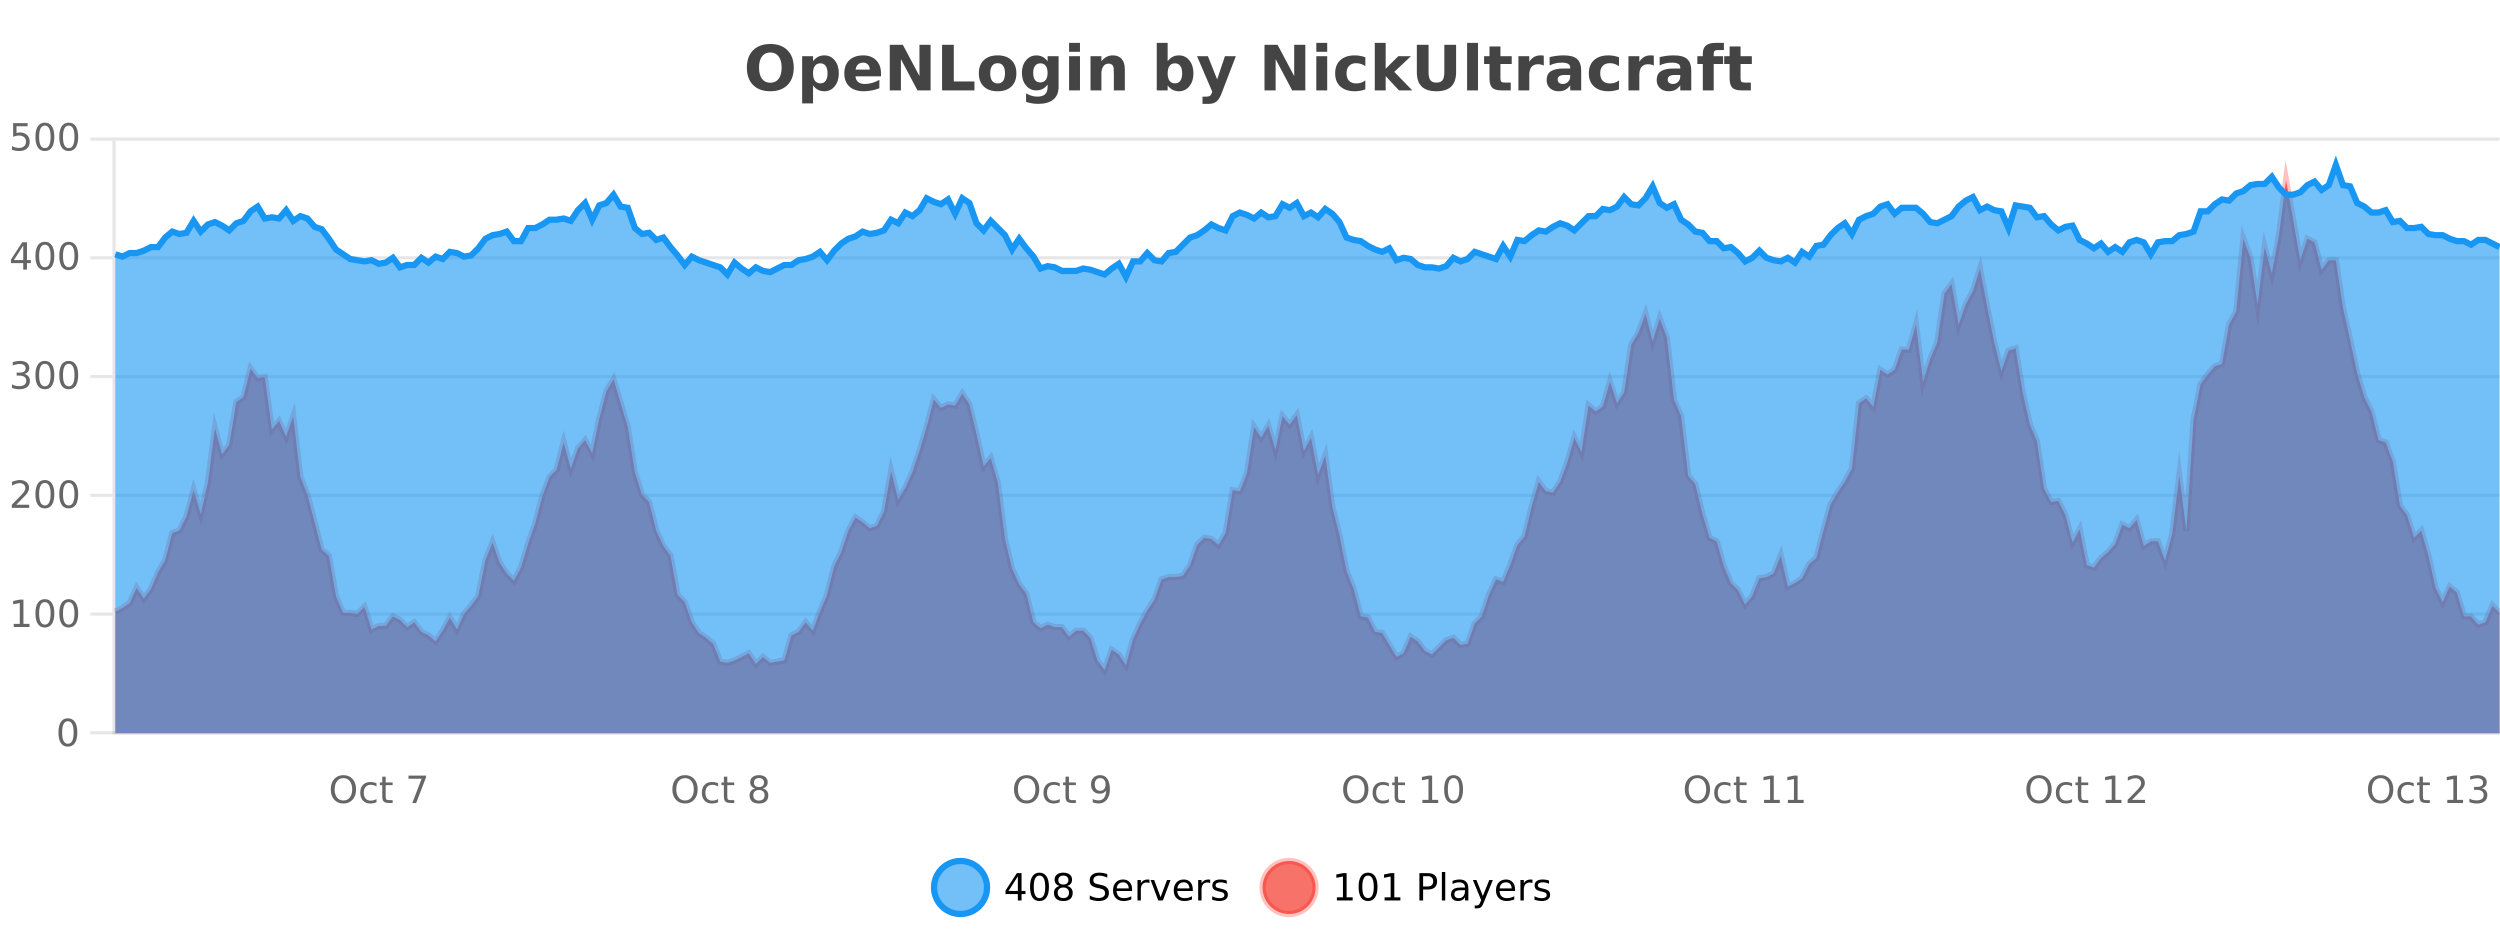 <?xml version="1.0" encoding="UTF-8"?>
<svg xmlns="http://www.w3.org/2000/svg" xmlns:xlink="http://www.w3.org/1999/xlink" width="800pt" height="300pt" viewBox="0 0 800 300" version="1.1">
<defs>
<clipPath id="clip1">
  <path d="M 270 263 L 345 263 L 345 300 L 270 300 Z M 270 263 "/>
</clipPath>
<clipPath id="clip2">
  <path d="M 375 263 L 450 263 L 450 300 L 375 300 Z M 375 263 "/>
</clipPath>
<clipPath id="clip3">
  <path d="M 36.906 57 L 799.859 57 L 799.859 234.602 L 36.906 234.602 Z M 36.906 57 "/>
</clipPath>
<clipPath id="clip4">
  <path d="M 35.906 43 L 800 43 L 800 235.602 L 35.906 235.602 Z M 35.906 43 "/>
</clipPath>
<clipPath id="clip5">
  <path d="M 36.906 52 L 799.859 52 L 799.859 234.602 L 36.906 234.602 Z M 36.906 52 "/>
</clipPath>
<clipPath id="clip6">
  <path d="M 35.906 43 L 800 43 L 800 117 L 35.906 117 Z M 35.906 43 "/>
</clipPath>
</defs>
<g id="surface1401346">
<rect x="0" y="0" width="800" height="300" style="fill:rgb(100%,100%,100%);fill-opacity:1;stroke:none;"/>
<path style="fill:none;stroke-width:1;stroke-linecap:butt;stroke-linejoin:miter;stroke:rgb(0%,0%,0%);stroke-opacity:0.098;stroke-miterlimit:10;" d="M 37 234.5 L 799.859 234.5 "/>
<path style="fill:none;stroke-width:1;stroke-linecap:butt;stroke-linejoin:miter;stroke:rgb(0%,0%,0%);stroke-opacity:0.098;stroke-miterlimit:10;" d="M 28.906 234.5 L 36 234.5 "/>
<path style="fill:none;stroke-width:1;stroke-linecap:butt;stroke-linejoin:miter;stroke:rgb(0%,0%,0%);stroke-opacity:0.098;stroke-miterlimit:10;" d="M 37 196.5 L 799.859 196.5 "/>
<path style="fill:none;stroke-width:1;stroke-linecap:butt;stroke-linejoin:miter;stroke:rgb(0%,0%,0%);stroke-opacity:0.098;stroke-miterlimit:10;" d="M 28.906 196.5 L 36 196.5 "/>
<path style="fill:none;stroke-width:1;stroke-linecap:butt;stroke-linejoin:miter;stroke:rgb(0%,0%,0%);stroke-opacity:0.098;stroke-miterlimit:10;" d="M 37 158.5 L 799.859 158.5 "/>
<path style="fill:none;stroke-width:1;stroke-linecap:butt;stroke-linejoin:miter;stroke:rgb(0%,0%,0%);stroke-opacity:0.098;stroke-miterlimit:10;" d="M 28.906 158.5 L 36 158.5 "/>
<path style="fill:none;stroke-width:1;stroke-linecap:butt;stroke-linejoin:miter;stroke:rgb(0%,0%,0%);stroke-opacity:0.098;stroke-miterlimit:10;" d="M 37 120.5 L 799.859 120.5 "/>
<path style="fill:none;stroke-width:1;stroke-linecap:butt;stroke-linejoin:miter;stroke:rgb(0%,0%,0%);stroke-opacity:0.098;stroke-miterlimit:10;" d="M 28.906 120.5 L 36 120.5 "/>
<path style="fill:none;stroke-width:1;stroke-linecap:butt;stroke-linejoin:miter;stroke:rgb(0%,0%,0%);stroke-opacity:0.098;stroke-miterlimit:10;" d="M 37 82.5 L 799.859 82.5 "/>
<path style="fill:none;stroke-width:1;stroke-linecap:butt;stroke-linejoin:miter;stroke:rgb(0%,0%,0%);stroke-opacity:0.098;stroke-miterlimit:10;" d="M 28.906 82.5 L 36 82.5 "/>
<path style="fill:none;stroke-width:1;stroke-linecap:butt;stroke-linejoin:miter;stroke:rgb(0%,0%,0%);stroke-opacity:0.098;stroke-miterlimit:10;" d="M 37 44.5 L 799.859 44.5 "/>
<path style="fill:none;stroke-width:1;stroke-linecap:butt;stroke-linejoin:miter;stroke:rgb(0%,0%,0%);stroke-opacity:0.098;stroke-miterlimit:10;" d="M 28.906 44.5 L 36 44.5 "/>
<path style=" stroke:none;fill-rule:nonzero;fill:rgb(9.02%,58.824%,95.294%);fill-opacity:0.6;" d="M 315.852 284 C 315.852 288.688 312.055 292.484 307.367 292.484 C 302.684 292.484 298.883 288.688 298.883 284 C 298.883 279.312 302.684 275.516 307.367 275.516 C 312.055 275.516 315.852 279.312 315.852 284 Z M 315.852 284 "/>
<g clip-path="url(#clip1)" clip-rule="nonzero">
<path style="fill:none;stroke-width:2;stroke-linecap:butt;stroke-linejoin:miter;stroke:rgb(9.02%,58.824%,95.294%);stroke-opacity:1;stroke-miterlimit:10;" d="M 315.852 284 C 315.852 288.688 312.055 292.484 307.367 292.484 C 302.684 292.484 298.883 288.688 298.883 284 C 298.883 279.312 302.684 275.516 307.367 275.516 C 312.055 275.516 315.852 279.312 315.852 284 Z M 315.852 284 "/>
</g>
<path style=" stroke:none;fill-rule:nonzero;fill:rgb(0%,0%,0%);fill-opacity:1;" d="M 325.711 280.438 L 322.727 285.109 L 325.711 285.109 Z M 325.398 279.406 L 326.898 279.406 L 326.898 285.109 L 328.148 285.109 L 328.148 286.094 L 326.898 286.094 L 326.898 288.156 L 325.711 288.156 L 325.711 286.094 L 321.773 286.094 L 321.773 284.953 Z M 332.629 280.188 C 332.023 280.188 331.566 280.492 331.254 281.094 C 330.949 281.688 330.801 282.59 330.801 283.797 C 330.801 284.996 330.949 285.898 331.254 286.5 C 331.566 287.094 332.023 287.391 332.629 287.391 C 333.242 287.391 333.699 287.094 334.004 286.5 C 334.316 285.898 334.473 284.996 334.473 283.797 C 334.473 282.59 334.316 281.688 334.004 281.094 C 333.699 280.492 333.242 280.188 332.629 280.188 Z M 332.629 279.25 C 333.605 279.25 334.355 279.641 334.879 280.422 C 335.398 281.195 335.66 282.32 335.66 283.797 C 335.66 285.266 335.398 286.391 334.879 287.172 C 334.355 287.945 333.605 288.328 332.629 288.328 C 331.648 288.328 330.898 287.945 330.379 287.172 C 329.867 286.391 329.613 285.266 329.613 283.797 C 329.613 282.32 329.867 281.195 330.379 280.422 C 330.898 279.641 331.648 279.25 332.629 279.25 Z M 340.266 284 C 339.703 284 339.258 284.152 338.938 284.453 C 338.613 284.758 338.453 285.168 338.453 285.688 C 338.453 286.219 338.613 286.637 338.938 286.938 C 339.258 287.242 339.703 287.391 340.266 287.391 C 340.828 287.391 341.27 287.242 341.594 286.938 C 341.914 286.637 342.078 286.219 342.078 285.688 C 342.078 285.168 341.914 284.758 341.594 284.453 C 341.281 284.152 340.836 284 340.266 284 Z M 339.078 283.5 C 338.578 283.375 338.18 283.141 337.891 282.797 C 337.609 282.445 337.469 282.016 337.469 281.516 C 337.469 280.82 337.719 280.266 338.219 279.859 C 338.719 279.453 339.398 279.25 340.266 279.25 C 341.141 279.25 341.82 279.453 342.312 279.859 C 342.812 280.266 343.062 280.82 343.062 281.516 C 343.062 282.016 342.922 282.445 342.641 282.797 C 342.359 283.141 341.961 283.375 341.453 283.5 C 342.023 283.637 342.469 283.898 342.781 284.281 C 343.102 284.668 343.266 285.137 343.266 285.688 C 343.266 286.543 343.004 287.199 342.484 287.656 C 341.973 288.105 341.234 288.328 340.266 288.328 C 339.305 288.328 338.566 288.105 338.047 287.656 C 337.523 287.199 337.266 286.543 337.266 285.688 C 337.266 285.137 337.426 284.668 337.75 284.281 C 338.07 283.898 338.516 283.637 339.078 283.5 Z M 338.656 281.625 C 338.656 282.086 338.797 282.438 339.078 282.688 C 339.359 282.938 339.754 283.062 340.266 283.062 C 340.773 283.062 341.172 282.938 341.453 282.688 C 341.742 282.438 341.891 282.086 341.891 281.625 C 341.891 281.18 341.742 280.828 341.453 280.578 C 341.172 280.32 340.773 280.188 340.266 280.188 C 339.754 280.188 339.359 280.32 339.078 280.578 C 338.797 280.828 338.656 281.18 338.656 281.625 Z M 354.32 279.688 L 354.32 280.844 C 353.871 280.637 353.445 280.48 353.039 280.375 C 352.641 280.262 352.262 280.203 351.898 280.203 C 351.25 280.203 350.75 280.328 350.398 280.578 C 350.055 280.828 349.883 281.188 349.883 281.656 C 349.883 282.043 349.996 282.336 350.227 282.531 C 350.453 282.73 350.898 282.887 351.555 283 L 352.258 283.156 C 353.141 283.324 353.793 283.621 354.211 284.047 C 354.637 284.465 354.852 285.027 354.852 285.734 C 354.852 286.59 354.562 287.234 353.992 287.672 C 353.43 288.109 352.594 288.328 351.492 288.328 C 351.086 288.328 350.648 288.281 350.18 288.188 C 349.711 288.094 349.227 287.953 348.727 287.766 L 348.727 286.547 C 349.203 286.82 349.672 287.023 350.133 287.156 C 350.602 287.293 351.055 287.359 351.492 287.359 C 352.168 287.359 352.688 287.23 353.055 286.969 C 353.43 286.699 353.617 286.32 353.617 285.828 C 353.617 285.402 353.48 285.07 353.211 284.828 C 352.949 284.578 352.516 284.398 351.914 284.281 L 351.195 284.141 C 350.309 283.965 349.668 283.688 349.273 283.312 C 348.887 282.938 348.695 282.418 348.695 281.75 C 348.695 280.969 348.965 280.359 349.508 279.922 C 350.047 279.477 350.797 279.25 351.758 279.25 C 352.172 279.25 352.59 279.289 353.008 279.359 C 353.434 279.434 353.871 279.543 354.32 279.688 Z M 362.266 284.609 L 362.266 285.125 L 357.297 285.125 C 357.348 285.875 357.57 286.445 357.969 286.828 C 358.375 287.215 358.93 287.406 359.641 287.406 C 360.055 287.406 360.457 287.359 360.844 287.266 C 361.238 287.164 361.629 287.008 362.016 286.797 L 362.016 287.828 C 361.617 287.984 361.219 288.105 360.812 288.188 C 360.406 288.281 359.992 288.328 359.578 288.328 C 358.535 288.328 357.707 288.027 357.094 287.422 C 356.477 286.809 356.172 285.98 356.172 284.938 C 356.172 283.867 356.461 283.016 357.047 282.391 C 357.629 281.758 358.41 281.438 359.391 281.438 C 360.273 281.438 360.973 281.727 361.484 282.297 C 362.004 282.859 362.266 283.633 362.266 284.609 Z M 361.188 284.281 C 361.176 283.699 361.008 283.23 360.688 282.875 C 360.363 282.523 359.938 282.344 359.406 282.344 C 358.801 282.344 358.316 282.516 357.953 282.859 C 357.598 283.203 357.395 283.684 357.344 284.297 Z M 367.836 282.594 C 367.711 282.531 367.574 282.484 367.43 282.453 C 367.293 282.414 367.137 282.391 366.961 282.391 C 366.355 282.391 365.887 282.59 365.555 282.984 C 365.23 283.383 365.07 283.953 365.07 284.703 L 365.07 288.156 L 363.992 288.156 L 363.992 281.594 L 365.07 281.594 L 365.07 282.609 C 365.297 282.215 365.594 281.922 365.961 281.734 C 366.324 281.539 366.766 281.438 367.289 281.438 C 367.359 281.438 367.438 281.445 367.523 281.453 C 367.617 281.465 367.715 281.48 367.82 281.5 Z M 368.195 281.594 L 369.336 281.594 L 371.383 287.094 L 373.445 281.594 L 374.586 281.594 L 372.117 288.156 L 370.648 288.156 Z M 381.688 284.609 L 381.688 285.125 L 376.719 285.125 C 376.77 285.875 376.992 286.445 377.391 286.828 C 377.797 287.215 378.352 287.406 379.062 287.406 C 379.477 287.406 379.879 287.359 380.266 287.266 C 380.66 287.164 381.051 287.008 381.438 286.797 L 381.438 287.828 C 381.039 287.984 380.641 288.105 380.234 288.188 C 379.828 288.281 379.414 288.328 379 288.328 C 377.957 288.328 377.129 288.027 376.516 287.422 C 375.898 286.809 375.594 285.98 375.594 284.938 C 375.594 283.867 375.883 283.016 376.469 282.391 C 377.051 281.758 377.832 281.438 378.812 281.438 C 379.695 281.438 380.395 281.727 380.906 282.297 C 381.426 282.859 381.688 283.633 381.688 284.609 Z M 380.609 284.281 C 380.598 283.699 380.43 283.23 380.109 282.875 C 379.785 282.523 379.359 282.344 378.828 282.344 C 378.223 282.344 377.738 282.516 377.375 282.859 C 377.02 283.203 376.816 283.684 376.766 284.297 Z M 387.258 282.594 C 387.133 282.531 386.996 282.484 386.852 282.453 C 386.715 282.414 386.559 282.391 386.383 282.391 C 385.777 282.391 385.309 282.59 384.977 282.984 C 384.652 283.383 384.492 283.953 384.492 284.703 L 384.492 288.156 L 383.414 288.156 L 383.414 281.594 L 384.492 281.594 L 384.492 282.609 C 384.719 282.215 385.016 281.922 385.383 281.734 C 385.746 281.539 386.188 281.438 386.711 281.438 C 386.781 281.438 386.859 281.445 386.945 281.453 C 387.039 281.465 387.137 281.48 387.242 281.5 Z M 392.562 281.781 L 392.562 282.812 C 392.258 282.656 391.941 282.543 391.609 282.469 C 391.285 282.387 390.945 282.344 390.594 282.344 C 390.062 282.344 389.66 282.43 389.391 282.594 C 389.117 282.75 388.984 282.996 388.984 283.328 C 388.984 283.578 389.078 283.777 389.266 283.922 C 389.461 284.059 389.852 284.188 390.438 284.312 L 390.797 284.406 C 391.566 284.562 392.113 284.793 392.438 285.094 C 392.758 285.398 392.922 285.812 392.922 286.344 C 392.922 286.961 392.676 287.445 392.188 287.797 C 391.707 288.152 391.047 288.328 390.203 288.328 C 389.848 288.328 389.477 288.289 389.094 288.219 C 388.719 288.156 388.32 288.059 387.906 287.922 L 387.906 286.797 C 388.301 287.008 388.691 287.164 389.078 287.266 C 389.461 287.371 389.848 287.422 390.234 287.422 C 390.734 287.422 391.117 287.34 391.391 287.172 C 391.672 286.996 391.812 286.746 391.812 286.422 C 391.812 286.133 391.711 285.906 391.516 285.75 C 391.316 285.594 390.883 285.445 390.219 285.297 L 389.844 285.219 C 389.176 285.074 388.691 284.855 388.391 284.562 C 388.098 284.273 387.953 283.875 387.953 283.375 C 387.953 282.75 388.172 282.273 388.609 281.938 C 389.047 281.605 389.664 281.438 390.469 281.438 C 390.863 281.438 391.238 281.469 391.594 281.531 C 391.945 281.586 392.27 281.668 392.562 281.781 Z M 317.367 277.016 "/>
<path style=" stroke:none;fill-rule:nonzero;fill:rgb(96.863%,44.706%,40.784%);fill-opacity:1;" d="M 420.988 284 C 420.988 288.688 417.191 292.484 412.504 292.484 C 407.82 292.484 404.02 288.688 404.02 284 C 404.02 279.312 407.82 275.516 412.504 275.516 C 417.191 275.516 420.988 279.312 420.988 284 Z M 420.988 284 "/>
<g clip-path="url(#clip2)" clip-rule="nonzero">
<path style="fill:none;stroke-width:2;stroke-linecap:butt;stroke-linejoin:miter;stroke:rgb(100%,4.706%,0%);stroke-opacity:0.247;stroke-miterlimit:10;" d="M 420.988 284 C 420.988 288.688 417.191 292.484 412.504 292.484 C 407.82 292.484 404.02 288.688 404.02 284 C 404.02 279.312 407.82 275.516 412.504 275.516 C 417.191 275.516 420.988 279.312 420.988 284 Z M 420.988 284 "/>
</g>
<path style=" stroke:none;fill-rule:nonzero;fill:rgb(0%,0%,0%);fill-opacity:1;" d="M 427.805 287.156 L 429.742 287.156 L 429.742 280.484 L 427.633 280.906 L 427.633 279.828 L 429.727 279.406 L 430.914 279.406 L 430.914 287.156 L 432.852 287.156 L 432.852 288.156 L 427.805 288.156 Z M 437.766 280.188 C 437.16 280.188 436.703 280.492 436.391 281.094 C 436.086 281.688 435.938 282.59 435.938 283.797 C 435.938 284.996 436.086 285.898 436.391 286.5 C 436.703 287.094 437.16 287.391 437.766 287.391 C 438.379 287.391 438.836 287.094 439.141 286.5 C 439.453 285.898 439.609 284.996 439.609 283.797 C 439.609 282.59 439.453 281.688 439.141 281.094 C 438.836 280.492 438.379 280.188 437.766 280.188 Z M 437.766 279.25 C 438.742 279.25 439.492 279.641 440.016 280.422 C 440.535 281.195 440.797 282.32 440.797 283.797 C 440.797 285.266 440.535 286.391 440.016 287.172 C 439.492 287.945 438.742 288.328 437.766 288.328 C 436.785 288.328 436.035 287.945 435.516 287.172 C 435.004 286.391 434.75 285.266 434.75 283.797 C 434.75 282.32 435.004 281.195 435.516 280.422 C 436.035 279.641 436.785 279.25 437.766 279.25 Z M 443.07 287.156 L 445.008 287.156 L 445.008 280.484 L 442.898 280.906 L 442.898 279.828 L 444.992 279.406 L 446.18 279.406 L 446.18 287.156 L 448.117 287.156 L 448.117 288.156 L 443.07 288.156 Z M 455.398 280.375 L 455.398 283.672 L 456.883 283.672 C 457.434 283.672 457.859 283.531 458.164 283.25 C 458.465 282.961 458.617 282.547 458.617 282.016 C 458.617 281.496 458.465 281.094 458.164 280.812 C 457.859 280.523 457.434 280.375 456.883 280.375 Z M 454.211 279.406 L 456.883 279.406 C 457.871 279.406 458.617 279.633 459.117 280.078 C 459.617 280.516 459.867 281.164 459.867 282.016 C 459.867 282.883 459.617 283.539 459.117 283.984 C 458.617 284.422 457.871 284.641 456.883 284.641 L 455.398 284.641 L 455.398 288.156 L 454.211 288.156 Z M 461.398 279.031 L 462.477 279.031 L 462.477 288.156 L 461.398 288.156 Z M 467.719 284.859 C 466.852 284.859 466.25 284.961 465.906 285.156 C 465.57 285.355 465.406 285.695 465.406 286.172 C 465.406 286.559 465.531 286.867 465.781 287.094 C 466.039 287.312 466.383 287.422 466.812 287.422 C 467.414 287.422 467.895 287.215 468.25 286.797 C 468.613 286.371 468.797 285.805 468.797 285.094 L 468.797 284.859 Z M 469.875 284.406 L 469.875 288.156 L 468.797 288.156 L 468.797 287.156 C 468.547 287.555 468.238 287.852 467.875 288.047 C 467.508 288.234 467.062 288.328 466.531 288.328 C 465.852 288.328 465.316 288.141 464.922 287.766 C 464.523 287.383 464.328 286.875 464.328 286.25 C 464.328 285.512 464.57 284.953 465.062 284.578 C 465.562 284.203 466.301 284.016 467.281 284.016 L 468.797 284.016 L 468.797 283.906 C 468.797 283.406 468.629 283.023 468.297 282.75 C 467.973 282.48 467.52 282.344 466.938 282.344 C 466.562 282.344 466.191 282.391 465.828 282.484 C 465.473 282.578 465.133 282.715 464.812 282.891 L 464.812 281.891 C 465.207 281.734 465.586 281.621 465.953 281.547 C 466.328 281.477 466.691 281.438 467.047 281.438 C 467.992 281.438 468.703 281.684 469.172 282.172 C 469.641 282.664 469.875 283.406 469.875 284.406 Z M 474.82 288.766 C 474.516 289.547 474.219 290.055 473.93 290.297 C 473.637 290.535 473.25 290.656 472.773 290.656 L 471.914 290.656 L 471.914 289.75 L 472.539 289.75 C 472.84 289.75 473.07 289.676 473.227 289.531 C 473.391 289.395 473.574 289.066 473.773 288.547 L 473.977 288.047 L 471.32 281.594 L 472.461 281.594 L 474.508 286.719 L 476.57 281.594 L 477.711 281.594 Z M 484.812 284.609 L 484.812 285.125 L 479.844 285.125 C 479.895 285.875 480.117 286.445 480.516 286.828 C 480.922 287.215 481.477 287.406 482.188 287.406 C 482.602 287.406 483.004 287.359 483.391 287.266 C 483.785 287.164 484.176 287.008 484.562 286.797 L 484.562 287.828 C 484.164 287.984 483.766 288.105 483.359 288.188 C 482.953 288.281 482.539 288.328 482.125 288.328 C 481.082 288.328 480.254 288.027 479.641 287.422 C 479.023 286.809 478.719 285.98 478.719 284.938 C 478.719 283.867 479.008 283.016 479.594 282.391 C 480.176 281.758 480.957 281.438 481.938 281.438 C 482.82 281.438 483.52 281.727 484.031 282.297 C 484.551 282.859 484.812 283.633 484.812 284.609 Z M 483.734 284.281 C 483.723 283.699 483.555 283.23 483.234 282.875 C 482.91 282.523 482.484 282.344 481.953 282.344 C 481.348 282.344 480.863 282.516 480.5 282.859 C 480.145 283.203 479.941 283.684 479.891 284.297 Z M 490.383 282.594 C 490.258 282.531 490.121 282.484 489.977 282.453 C 489.84 282.414 489.684 282.391 489.508 282.391 C 488.902 282.391 488.434 282.59 488.102 282.984 C 487.777 283.383 487.617 283.953 487.617 284.703 L 487.617 288.156 L 486.539 288.156 L 486.539 281.594 L 487.617 281.594 L 487.617 282.609 C 487.844 282.215 488.141 281.922 488.508 281.734 C 488.871 281.539 489.312 281.438 489.836 281.438 C 489.906 281.438 489.984 281.445 490.07 281.453 C 490.164 281.465 490.262 281.48 490.367 281.5 Z M 495.691 281.781 L 495.691 282.812 C 495.387 282.656 495.07 282.543 494.738 282.469 C 494.414 282.387 494.074 282.344 493.723 282.344 C 493.191 282.344 492.789 282.43 492.52 282.594 C 492.246 282.75 492.113 282.996 492.113 283.328 C 492.113 283.578 492.207 283.777 492.395 283.922 C 492.59 284.059 492.98 284.188 493.566 284.312 L 493.926 284.406 C 494.695 284.562 495.242 284.793 495.566 285.094 C 495.887 285.398 496.051 285.812 496.051 286.344 C 496.051 286.961 495.805 287.445 495.316 287.797 C 494.836 288.152 494.176 288.328 493.332 288.328 C 492.977 288.328 492.605 288.289 492.223 288.219 C 491.848 288.156 491.449 288.059 491.035 287.922 L 491.035 286.797 C 491.43 287.008 491.82 287.164 492.207 287.266 C 492.59 287.371 492.977 287.422 493.363 287.422 C 493.863 287.422 494.246 287.34 494.52 287.172 C 494.801 286.996 494.941 286.746 494.941 286.422 C 494.941 286.133 494.84 285.906 494.645 285.75 C 494.445 285.594 494.012 285.445 493.348 285.297 L 492.973 285.219 C 492.305 285.074 491.82 284.855 491.52 284.562 C 491.227 284.273 491.082 283.875 491.082 283.375 C 491.082 282.75 491.301 282.273 491.738 281.938 C 492.176 281.605 492.793 281.438 493.598 281.438 C 493.992 281.438 494.367 281.469 494.723 281.531 C 495.074 281.586 495.398 281.668 495.691 281.781 Z M 422.504 277.016 "/>
<path style=" stroke:none;fill-rule:nonzero;fill:rgb(26.667%,26.667%,26.667%);fill-opacity:1;" d="M 246.5 16.797 C 245.352 16.797 244.461 17.227 243.828 18.078 C 243.203 18.922 242.891 20.109 242.891 21.641 C 242.891 23.172 243.203 24.367 243.828 25.219 C 244.461 26.062 245.352 26.484 246.5 26.484 C 247.645 26.484 248.535 26.062 249.172 25.219 C 249.805 24.367 250.125 23.172 250.125 21.641 C 250.125 20.109 249.805 18.922 249.172 18.078 C 248.535 17.227 247.645 16.797 246.5 16.797 Z M 246.5 14.078 C 248.844 14.078 250.676 14.75 252 16.094 C 253.332 17.43 254 19.277 254 21.641 C 254 24.008 253.332 25.859 252 27.203 C 250.676 28.539 248.844 29.203 246.5 29.203 C 244.156 29.203 242.316 28.539 240.984 27.203 C 239.66 25.859 239 24.008 239 21.641 C 239 19.277 239.66 17.43 240.984 16.094 C 242.316 14.75 244.156 14.078 246.5 14.078 Z M 260.172 27.344 L 260.172 33.078 L 256.688 33.078 L 256.688 17.984 L 260.172 17.984 L 260.172 19.578 C 260.66 18.945 261.195 18.477 261.781 18.172 C 262.363 17.871 263.035 17.719 263.797 17.719 C 265.148 17.719 266.258 18.258 267.125 19.328 C 267.988 20.402 268.422 21.781 268.422 23.469 C 268.422 25.148 267.988 26.523 267.125 27.594 C 266.258 28.668 265.148 29.203 263.797 29.203 C 263.035 29.203 262.363 29.051 261.781 28.75 C 261.195 28.449 260.66 27.98 260.172 27.344 Z M 262.5 20.266 C 261.75 20.266 261.172 20.543 260.766 21.094 C 260.367 21.637 260.172 22.43 260.172 23.469 C 260.172 24.5 260.367 25.293 260.766 25.844 C 261.172 26.398 261.75 26.672 262.5 26.672 C 263.25 26.672 263.82 26.402 264.219 25.859 C 264.613 25.309 264.812 24.512 264.812 23.469 C 264.812 22.43 264.613 21.637 264.219 21.094 C 263.82 20.543 263.25 20.266 262.5 20.266 Z M 281.914 23.422 L 281.914 24.422 L 273.742 24.422 C 273.824 25.246 274.121 25.859 274.633 26.266 C 275.141 26.672 275.852 26.875 276.758 26.875 C 277.496 26.875 278.25 26.766 279.023 26.547 C 279.793 26.328 280.586 26 281.398 25.562 L 281.398 28.25 C 280.574 28.562 279.746 28.797 278.914 28.953 C 278.09 29.117 277.266 29.203 276.445 29.203 C 274.465 29.203 272.922 28.703 271.82 27.703 C 270.727 26.695 270.18 25.281 270.18 23.469 C 270.18 21.68 270.715 20.273 271.789 19.25 C 272.871 18.23 274.355 17.719 276.242 17.719 C 277.961 17.719 279.336 18.242 280.367 19.281 C 281.398 20.312 281.914 21.695 281.914 23.422 Z M 278.32 22.266 C 278.32 21.602 278.125 21.062 277.742 20.656 C 277.355 20.25 276.852 20.047 276.227 20.047 C 275.547 20.047 274.996 20.242 274.57 20.625 C 274.152 21 273.891 21.547 273.789 22.266 Z M 284.727 14.344 L 288.914 14.344 L 294.227 24.344 L 294.227 14.344 L 297.789 14.344 L 297.789 28.922 L 293.586 28.922 L 288.289 18.922 L 288.289 28.922 L 284.727 28.922 Z M 301.465 14.344 L 305.215 14.344 L 305.215 26.078 L 311.824 26.078 L 311.824 28.922 L 301.465 28.922 Z M 319.258 20.219 C 318.477 20.219 317.883 20.5 317.477 21.062 C 317.07 21.617 316.867 22.418 316.867 23.469 C 316.867 24.512 317.07 25.312 317.477 25.875 C 317.883 26.43 318.477 26.703 319.258 26.703 C 320.016 26.703 320.594 26.43 320.992 25.875 C 321.398 25.312 321.602 24.512 321.602 23.469 C 321.602 22.418 321.398 21.617 320.992 21.062 C 320.594 20.5 320.016 20.219 319.258 20.219 Z M 319.258 17.719 C 321.133 17.719 322.594 18.23 323.648 19.25 C 324.711 20.262 325.242 21.668 325.242 23.469 C 325.242 25.262 324.711 26.668 323.648 27.688 C 322.594 28.699 321.133 29.203 319.258 29.203 C 317.359 29.203 315.883 28.699 314.82 27.688 C 313.758 26.668 313.227 25.262 313.227 23.469 C 313.227 21.668 313.758 20.262 314.82 19.25 C 315.883 18.23 317.359 17.719 319.258 17.719 Z M 335.23 27.062 C 334.75 27.699 334.219 28.168 333.637 28.469 C 333.051 28.773 332.379 28.922 331.621 28.922 C 330.285 28.922 329.184 28.398 328.309 27.344 C 327.441 26.293 327.012 24.953 327.012 23.328 C 327.012 21.695 327.441 20.355 328.309 19.312 C 329.184 18.262 330.285 17.734 331.621 17.734 C 332.379 17.734 333.051 17.887 333.637 18.188 C 334.219 18.492 334.75 18.965 335.23 19.609 L 335.23 17.984 L 338.746 17.984 L 338.746 27.812 C 338.746 29.57 338.188 30.914 337.074 31.844 C 335.969 32.77 334.359 33.234 332.246 33.234 C 331.566 33.234 330.906 33.18 330.262 33.078 C 329.625 32.973 328.984 32.816 328.34 32.609 L 328.34 29.875 C 328.953 30.227 329.551 30.488 330.137 30.656 C 330.719 30.832 331.309 30.922 331.902 30.922 C 333.047 30.922 333.887 30.672 334.418 30.172 C 334.957 29.672 335.23 28.887 335.23 27.812 Z M 332.918 20.266 C 332.199 20.266 331.637 20.531 331.23 21.062 C 330.824 21.594 330.621 22.352 330.621 23.328 C 330.621 24.328 330.812 25.09 331.199 25.609 C 331.594 26.121 332.168 26.375 332.918 26.375 C 333.645 26.375 334.215 26.109 334.621 25.578 C 335.027 25.047 335.23 24.297 335.23 23.328 C 335.23 22.352 335.027 21.594 334.621 21.062 C 334.215 20.531 333.645 20.266 332.918 20.266 Z M 342.109 17.984 L 345.594 17.984 L 345.594 28.922 L 342.109 28.922 Z M 342.109 13.719 L 345.594 13.719 L 345.594 16.578 L 342.109 16.578 Z M 359.949 22.266 L 359.949 28.922 L 356.434 28.922 L 356.434 23.828 C 356.434 22.883 356.41 22.23 356.371 21.875 C 356.328 21.512 356.254 21.246 356.152 21.078 C 356.016 20.852 355.828 20.672 355.59 20.547 C 355.359 20.422 355.094 20.359 354.793 20.359 C 354.062 20.359 353.488 20.641 353.074 21.203 C 352.656 21.766 352.449 22.547 352.449 23.547 L 352.449 28.922 L 348.965 28.922 L 348.965 17.984 L 352.449 17.984 L 352.449 19.578 C 352.98 18.945 353.543 18.477 354.137 18.172 C 354.73 17.871 355.379 17.719 356.09 17.719 C 357.359 17.719 358.316 18.109 358.965 18.891 C 359.621 19.664 359.949 20.789 359.949 22.266 Z M 375.977 26.672 C 376.727 26.672 377.297 26.402 377.695 25.859 C 378.09 25.309 378.289 24.512 378.289 23.469 C 378.289 22.43 378.09 21.637 377.695 21.094 C 377.297 20.543 376.727 20.266 375.977 20.266 C 375.227 20.266 374.648 20.543 374.242 21.094 C 373.844 21.637 373.648 22.43 373.648 23.469 C 373.648 24.5 373.844 25.293 374.242 25.844 C 374.648 26.398 375.227 26.672 375.977 26.672 Z M 373.648 19.578 C 374.137 18.945 374.672 18.477 375.258 18.172 C 375.84 17.871 376.512 17.719 377.273 17.719 C 378.625 17.719 379.734 18.258 380.602 19.328 C 381.465 20.402 381.898 21.781 381.898 23.469 C 381.898 25.148 381.465 26.523 380.602 27.594 C 379.734 28.668 378.625 29.203 377.273 29.203 C 376.512 29.203 375.84 29.051 375.258 28.75 C 374.672 28.449 374.137 27.98 373.648 27.344 L 373.648 28.922 L 370.164 28.922 L 370.164 13.719 L 373.648 13.719 Z M 383.047 17.984 L 386.531 17.984 L 389.484 25.406 L 391.984 17.984 L 395.469 17.984 L 390.875 29.953 C 390.414 31.172 389.875 32.02 389.25 32.5 C 388.633 32.988 387.828 33.234 386.828 33.234 L 384.797 33.234 L 384.797 30.938 L 385.891 30.938 C 386.484 30.938 386.914 30.844 387.188 30.656 C 387.457 30.469 387.664 30.129 387.812 29.641 L 387.922 29.344 Z M 404.641 14.344 L 408.828 14.344 L 414.141 24.344 L 414.141 14.344 L 417.703 14.344 L 417.703 28.922 L 413.5 28.922 L 408.203 18.922 L 408.203 28.922 L 404.641 28.922 Z M 421.219 17.984 L 424.703 17.984 L 424.703 28.922 L 421.219 28.922 Z M 421.219 13.719 L 424.703 13.719 L 424.703 16.578 L 421.219 16.578 Z M 436.906 18.328 L 436.906 21.172 C 436.438 20.852 435.961 20.609 435.484 20.453 C 435.004 20.297 434.504 20.219 433.984 20.219 C 433.016 20.219 432.254 20.508 431.703 21.078 C 431.16 21.641 430.891 22.438 430.891 23.469 C 430.891 24.492 431.16 25.289 431.703 25.859 C 432.254 26.422 433.016 26.703 433.984 26.703 C 434.535 26.703 435.055 26.625 435.547 26.469 C 436.035 26.305 436.488 26.059 436.906 25.734 L 436.906 28.594 C 436.363 28.805 435.812 28.953 435.25 29.047 C 434.688 29.148 434.117 29.203 433.547 29.203 C 431.578 29.203 430.035 28.699 428.922 27.688 C 427.805 26.68 427.25 25.273 427.25 23.469 C 427.25 21.656 427.805 20.246 428.922 19.234 C 430.035 18.227 431.578 17.719 433.547 17.719 C 434.117 17.719 434.68 17.773 435.234 17.875 C 435.797 17.969 436.352 18.121 436.906 18.328 Z M 439.93 13.719 L 443.414 13.719 L 443.414 22 L 447.445 17.984 L 451.508 17.984 L 446.164 23 L 451.93 28.922 L 447.68 28.922 L 443.414 24.359 L 443.414 28.922 L 439.93 28.922 Z M 453.391 14.344 L 457.141 14.344 L 457.141 23.078 C 457.141 24.289 457.336 25.152 457.734 25.672 C 458.129 26.184 458.77 26.438 459.656 26.438 C 460.562 26.438 461.207 26.184 461.594 25.672 C 461.988 25.152 462.188 24.289 462.188 23.078 L 462.188 14.344 L 465.953 14.344 L 465.953 23.078 C 465.953 25.141 465.43 26.68 464.391 27.688 C 463.359 28.699 461.781 29.203 459.656 29.203 C 457.539 29.203 455.969 28.699 454.938 27.688 C 453.906 26.68 453.391 25.141 453.391 23.078 Z M 469.473 13.719 L 472.957 13.719 L 472.957 28.922 L 469.473 28.922 Z M 480.141 14.875 L 480.141 17.984 L 483.75 17.984 L 483.75 20.484 L 480.141 20.484 L 480.141 25.125 C 480.141 25.637 480.238 25.98 480.438 26.156 C 480.645 26.336 481.047 26.422 481.641 26.422 L 483.438 26.422 L 483.438 28.922 L 480.438 28.922 C 479.062 28.922 478.082 28.637 477.5 28.062 C 476.926 27.48 476.641 26.5 476.641 25.125 L 476.641 20.484 L 474.906 20.484 L 474.906 17.984 L 476.641 17.984 L 476.641 14.875 Z M 494.016 20.969 C 493.703 20.824 493.395 20.719 493.094 20.656 C 492.789 20.586 492.488 20.547 492.188 20.547 C 491.281 20.547 490.582 20.836 490.094 21.406 C 489.613 21.98 489.375 22.805 489.375 23.875 L 489.375 28.922 L 485.891 28.922 L 485.891 17.984 L 489.375 17.984 L 489.375 19.781 C 489.82 19.062 490.336 18.543 490.922 18.219 C 491.504 17.887 492.203 17.719 493.016 17.719 C 493.141 17.719 493.27 17.727 493.406 17.734 C 493.539 17.746 493.738 17.766 494 17.797 Z M 500.641 24 C 499.91 24 499.363 24.125 499 24.375 C 498.633 24.617 498.453 24.98 498.453 25.469 C 498.453 25.906 498.598 26.25 498.891 26.5 C 499.191 26.75 499.602 26.875 500.125 26.875 C 500.781 26.875 501.332 26.641 501.781 26.172 C 502.238 25.703 502.469 25.117 502.469 24.406 L 502.469 24 Z M 505.984 22.688 L 505.984 28.922 L 502.469 28.922 L 502.469 27.297 C 502 27.965 501.469 28.449 500.875 28.75 C 500.289 29.051 499.578 29.203 498.734 29.203 C 497.609 29.203 496.691 28.875 495.984 28.219 C 495.273 27.555 494.922 26.695 494.922 25.641 C 494.922 24.359 495.359 23.422 496.234 22.828 C 497.117 22.227 498.508 21.922 500.406 21.922 L 502.469 21.922 L 502.469 21.641 C 502.469 21.09 502.25 20.688 501.812 20.438 C 501.375 20.18 500.691 20.047 499.766 20.047 C 499.016 20.047 498.316 20.125 497.672 20.281 C 497.023 20.43 496.426 20.648 495.875 20.938 L 495.875 18.281 C 496.625 18.094 497.375 17.953 498.125 17.859 C 498.883 17.766 499.645 17.719 500.406 17.719 C 502.375 17.719 503.797 18.109 504.672 18.891 C 505.547 19.664 505.984 20.93 505.984 22.688 Z M 518.078 18.328 L 518.078 21.172 C 517.609 20.852 517.133 20.609 516.656 20.453 C 516.176 20.297 515.676 20.219 515.156 20.219 C 514.188 20.219 513.426 20.508 512.875 21.078 C 512.332 21.641 512.062 22.438 512.062 23.469 C 512.062 24.492 512.332 25.289 512.875 25.859 C 513.426 26.422 514.188 26.703 515.156 26.703 C 515.707 26.703 516.227 26.625 516.719 26.469 C 517.207 26.305 517.66 26.059 518.078 25.734 L 518.078 28.594 C 517.535 28.805 516.984 28.953 516.422 29.047 C 515.859 29.148 515.289 29.203 514.719 29.203 C 512.75 29.203 511.207 28.699 510.094 27.688 C 508.977 26.68 508.422 25.273 508.422 23.469 C 508.422 21.656 508.977 20.246 510.094 19.234 C 511.207 18.227 512.75 17.719 514.719 17.719 C 515.289 17.719 515.852 17.773 516.406 17.875 C 516.969 17.969 517.523 18.121 518.078 18.328 Z M 529.227 20.969 C 528.914 20.824 528.605 20.719 528.305 20.656 C 528 20.586 527.699 20.547 527.398 20.547 C 526.492 20.547 525.793 20.836 525.305 21.406 C 524.824 21.98 524.586 22.805 524.586 23.875 L 524.586 28.922 L 521.102 28.922 L 521.102 17.984 L 524.586 17.984 L 524.586 19.781 C 525.031 19.062 525.547 18.543 526.133 18.219 C 526.715 17.887 527.414 17.719 528.227 17.719 C 528.352 17.719 528.48 17.727 528.617 17.734 C 528.75 17.746 528.949 17.766 529.211 17.797 Z M 535.859 24 C 535.129 24 534.582 24.125 534.219 24.375 C 533.852 24.617 533.672 24.98 533.672 25.469 C 533.672 25.906 533.816 26.25 534.109 26.5 C 534.41 26.75 534.82 26.875 535.344 26.875 C 536 26.875 536.551 26.641 537 26.172 C 537.457 25.703 537.688 25.117 537.688 24.406 L 537.688 24 Z M 541.203 22.688 L 541.203 28.922 L 537.688 28.922 L 537.688 27.297 C 537.219 27.965 536.688 28.449 536.094 28.75 C 535.508 29.051 534.797 29.203 533.953 29.203 C 532.828 29.203 531.91 28.875 531.203 28.219 C 530.492 27.555 530.141 26.695 530.141 25.641 C 530.141 24.359 530.578 23.422 531.453 22.828 C 532.336 22.227 533.727 21.922 535.625 21.922 L 537.688 21.922 L 537.688 21.641 C 537.688 21.09 537.469 20.688 537.031 20.438 C 536.594 20.18 535.91 20.047 534.984 20.047 C 534.234 20.047 533.535 20.125 532.891 20.281 C 532.242 20.43 531.645 20.648 531.094 20.938 L 531.094 18.281 C 531.844 18.094 532.594 17.953 533.344 17.859 C 534.102 17.766 534.863 17.719 535.625 17.719 C 537.594 17.719 539.016 18.109 539.891 18.891 C 540.766 19.664 541.203 20.93 541.203 22.688 Z M 551.648 13.719 L 551.648 16.016 L 549.711 16.016 C 549.219 16.016 548.875 16.109 548.68 16.297 C 548.48 16.477 548.383 16.781 548.383 17.219 L 548.383 17.984 L 551.383 17.984 L 551.383 20.484 L 548.383 20.484 L 548.383 28.922 L 544.898 28.922 L 544.898 20.484 L 543.148 20.484 L 543.148 17.984 L 544.898 17.984 L 544.898 17.219 C 544.898 16.031 545.227 15.152 545.883 14.578 C 546.547 14.008 547.578 13.719 548.977 13.719 Z M 556.977 14.875 L 556.977 17.984 L 560.586 17.984 L 560.586 20.484 L 556.977 20.484 L 556.977 25.125 C 556.977 25.637 557.074 25.98 557.273 26.156 C 557.48 26.336 557.883 26.422 558.477 26.422 L 560.273 26.422 L 560.273 28.922 L 557.273 28.922 C 555.898 28.922 554.918 28.637 554.336 28.062 C 553.762 27.48 553.477 26.5 553.477 25.125 L 553.477 20.484 L 551.742 20.484 L 551.742 17.984 L 553.477 17.984 L 553.477 14.875 Z M 238 10.359 "/>
<path style="fill:none;stroke-width:1;stroke-linecap:butt;stroke-linejoin:miter;stroke:rgb(0%,0%,0%);stroke-opacity:0.098;stroke-miterlimit:10;" d="M 36 234.5 L 800 234.5 "/>
<path style=" stroke:none;fill-rule:nonzero;fill:rgb(40%,40%,40%);fill-opacity:1;" d="M 109.906 249 C 109.039 249 108.352 249.324 107.844 249.969 C 107.344 250.605 107.094 251.48 107.094 252.594 C 107.094 253.688 107.344 254.559 107.844 255.203 C 108.352 255.84 109.039 256.156 109.906 256.156 C 110.758 256.156 111.438 255.84 111.938 255.203 C 112.445 254.559 112.703 253.688 112.703 252.594 C 112.703 251.48 112.445 250.605 111.938 249.969 C 111.438 249.324 110.758 249 109.906 249 Z M 109.906 248.047 C 111.125 248.047 112.098 248.461 112.828 249.281 C 113.566 250.105 113.938 251.211 113.938 252.594 C 113.938 253.969 113.566 255.07 112.828 255.891 C 112.098 256.715 111.125 257.125 109.906 257.125 C 108.676 257.125 107.691 256.715 106.953 255.891 C 106.211 255.07 105.844 253.969 105.844 252.594 C 105.844 251.211 106.211 250.105 106.953 249.281 C 107.691 248.461 108.676 248.047 109.906 248.047 Z M 120.477 250.641 L 120.477 251.656 C 120.164 251.48 119.855 251.352 119.555 251.266 C 119.25 251.184 118.945 251.141 118.633 251.141 C 117.922 251.141 117.375 251.367 116.992 251.812 C 116.605 252.25 116.414 252.871 116.414 253.672 C 116.414 254.477 116.605 255.102 116.992 255.547 C 117.375 255.984 117.922 256.203 118.633 256.203 C 118.945 256.203 119.25 256.164 119.555 256.078 C 119.855 255.996 120.164 255.871 120.477 255.703 L 120.477 256.703 C 120.172 256.84 119.859 256.945 119.539 257.016 C 119.215 257.086 118.871 257.125 118.508 257.125 C 117.516 257.125 116.73 256.82 116.148 256.203 C 115.562 255.578 115.273 254.734 115.273 253.672 C 115.273 252.609 115.562 251.773 116.148 251.156 C 116.742 250.543 117.555 250.234 118.586 250.234 C 118.906 250.234 119.227 250.273 119.539 250.344 C 119.859 250.406 120.172 250.508 120.477 250.641 Z M 123.418 248.531 L 123.418 250.391 L 125.637 250.391 L 125.637 251.234 L 123.418 251.234 L 123.418 254.797 C 123.418 255.328 123.488 255.672 123.637 255.828 C 123.781 255.977 124.078 256.047 124.527 256.047 L 125.637 256.047 L 125.637 256.953 L 124.527 256.953 C 123.691 256.953 123.113 256.797 122.793 256.484 C 122.48 256.172 122.324 255.609 122.324 254.797 L 122.324 251.234 L 121.543 251.234 L 121.543 250.391 L 122.324 250.391 L 122.324 248.531 Z M 130.719 248.203 L 136.344 248.203 L 136.344 248.703 L 133.172 256.953 L 131.938 256.953 L 134.922 249.203 L 130.719 249.203 Z M 105.172 245.816 "/>
<path style=" stroke:none;fill-rule:nonzero;fill:rgb(40%,40%,40%);fill-opacity:1;" d="M 219.223 249 C 218.355 249 217.668 249.324 217.16 249.969 C 216.66 250.605 216.41 251.48 216.41 252.594 C 216.41 253.688 216.66 254.559 217.16 255.203 C 217.668 255.84 218.355 256.156 219.223 256.156 C 220.074 256.156 220.754 255.84 221.254 255.203 C 221.762 254.559 222.02 253.688 222.02 252.594 C 222.02 251.48 221.762 250.605 221.254 249.969 C 220.754 249.324 220.074 249 219.223 249 Z M 219.223 248.047 C 220.441 248.047 221.414 248.461 222.145 249.281 C 222.883 250.105 223.254 251.211 223.254 252.594 C 223.254 253.969 222.883 255.07 222.145 255.891 C 221.414 256.715 220.441 257.125 219.223 257.125 C 217.992 257.125 217.008 256.715 216.27 255.891 C 215.527 255.07 215.16 253.969 215.16 252.594 C 215.16 251.211 215.527 250.105 216.27 249.281 C 217.008 248.461 217.992 248.047 219.223 248.047 Z M 229.793 250.641 L 229.793 251.656 C 229.48 251.48 229.172 251.352 228.871 251.266 C 228.566 251.184 228.262 251.141 227.949 251.141 C 227.238 251.141 226.691 251.367 226.309 251.812 C 225.922 252.25 225.73 252.871 225.73 253.672 C 225.73 254.477 225.922 255.102 226.309 255.547 C 226.691 255.984 227.238 256.203 227.949 256.203 C 228.262 256.203 228.566 256.164 228.871 256.078 C 229.172 255.996 229.48 255.871 229.793 255.703 L 229.793 256.703 C 229.488 256.84 229.176 256.945 228.855 257.016 C 228.531 257.086 228.188 257.125 227.824 257.125 C 226.832 257.125 226.047 256.82 225.465 256.203 C 224.879 255.578 224.59 254.734 224.59 253.672 C 224.59 252.609 224.879 251.773 225.465 251.156 C 226.059 250.543 226.871 250.234 227.902 250.234 C 228.223 250.234 228.543 250.273 228.855 250.344 C 229.176 250.406 229.488 250.508 229.793 250.641 Z M 232.734 248.531 L 232.734 250.391 L 234.953 250.391 L 234.953 251.234 L 232.734 251.234 L 232.734 254.797 C 232.734 255.328 232.805 255.672 232.953 255.828 C 233.098 255.977 233.395 256.047 233.844 256.047 L 234.953 256.047 L 234.953 256.953 L 233.844 256.953 C 233.008 256.953 232.43 256.797 232.109 256.484 C 231.797 256.172 231.641 255.609 231.641 254.797 L 231.641 251.234 L 230.859 251.234 L 230.859 250.391 L 231.641 250.391 L 231.641 248.531 Z M 242.863 252.797 C 242.301 252.797 241.855 252.949 241.535 253.25 C 241.211 253.555 241.051 253.965 241.051 254.484 C 241.051 255.016 241.211 255.434 241.535 255.734 C 241.855 256.039 242.301 256.188 242.863 256.188 C 243.426 256.188 243.867 256.039 244.191 255.734 C 244.512 255.434 244.676 255.016 244.676 254.484 C 244.676 253.965 244.512 253.555 244.191 253.25 C 243.879 252.949 243.434 252.797 242.863 252.797 Z M 241.676 252.297 C 241.176 252.172 240.777 251.938 240.488 251.594 C 240.207 251.242 240.066 250.812 240.066 250.312 C 240.066 249.617 240.316 249.062 240.816 248.656 C 241.316 248.25 241.996 248.047 242.863 248.047 C 243.738 248.047 244.418 248.25 244.91 248.656 C 245.41 249.062 245.66 249.617 245.66 250.312 C 245.66 250.812 245.52 251.242 245.238 251.594 C 244.957 251.938 244.559 252.172 244.051 252.297 C 244.621 252.434 245.066 252.695 245.379 253.078 C 245.699 253.465 245.863 253.934 245.863 254.484 C 245.863 255.34 245.602 255.996 245.082 256.453 C 244.57 256.902 243.832 257.125 242.863 257.125 C 241.902 257.125 241.164 256.902 240.645 256.453 C 240.121 255.996 239.863 255.34 239.863 254.484 C 239.863 253.934 240.023 253.465 240.348 253.078 C 240.668 252.695 241.113 252.434 241.676 252.297 Z M 241.254 250.422 C 241.254 250.883 241.395 251.234 241.676 251.484 C 241.957 251.734 242.352 251.859 242.863 251.859 C 243.371 251.859 243.77 251.734 244.051 251.484 C 244.34 251.234 244.488 250.883 244.488 250.422 C 244.488 249.977 244.34 249.625 244.051 249.375 C 243.77 249.117 243.371 248.984 242.863 248.984 C 242.352 248.984 241.957 249.117 241.676 249.375 C 241.395 249.625 241.254 249.977 241.254 250.422 Z M 214.488 245.816 "/>
<path style=" stroke:none;fill-rule:nonzero;fill:rgb(40%,40%,40%);fill-opacity:1;" d="M 328.543 249 C 327.676 249 326.988 249.324 326.48 249.969 C 325.98 250.605 325.73 251.48 325.73 252.594 C 325.73 253.688 325.98 254.559 326.48 255.203 C 326.988 255.84 327.676 256.156 328.543 256.156 C 329.395 256.156 330.074 255.84 330.574 255.203 C 331.082 254.559 331.34 253.688 331.34 252.594 C 331.34 251.48 331.082 250.605 330.574 249.969 C 330.074 249.324 329.395 249 328.543 249 Z M 328.543 248.047 C 329.762 248.047 330.734 248.461 331.465 249.281 C 332.203 250.105 332.574 251.211 332.574 252.594 C 332.574 253.969 332.203 255.07 331.465 255.891 C 330.734 256.715 329.762 257.125 328.543 257.125 C 327.312 257.125 326.328 256.715 325.59 255.891 C 324.848 255.07 324.48 253.969 324.48 252.594 C 324.48 251.211 324.848 250.105 325.59 249.281 C 326.328 248.461 327.312 248.047 328.543 248.047 Z M 339.113 250.641 L 339.113 251.656 C 338.801 251.48 338.492 251.352 338.191 251.266 C 337.887 251.184 337.582 251.141 337.27 251.141 C 336.559 251.141 336.012 251.367 335.629 251.812 C 335.242 252.25 335.051 252.871 335.051 253.672 C 335.051 254.477 335.242 255.102 335.629 255.547 C 336.012 255.984 336.559 256.203 337.27 256.203 C 337.582 256.203 337.887 256.164 338.191 256.078 C 338.492 255.996 338.801 255.871 339.113 255.703 L 339.113 256.703 C 338.809 256.84 338.496 256.945 338.176 257.016 C 337.852 257.086 337.508 257.125 337.145 257.125 C 336.152 257.125 335.367 256.82 334.785 256.203 C 334.199 255.578 333.91 254.734 333.91 253.672 C 333.91 252.609 334.199 251.773 334.785 251.156 C 335.379 250.543 336.191 250.234 337.223 250.234 C 337.543 250.234 337.863 250.273 338.176 250.344 C 338.496 250.406 338.809 250.508 339.113 250.641 Z M 342.055 248.531 L 342.055 250.391 L 344.273 250.391 L 344.273 251.234 L 342.055 251.234 L 342.055 254.797 C 342.055 255.328 342.125 255.672 342.273 255.828 C 342.418 255.977 342.715 256.047 343.164 256.047 L 344.273 256.047 L 344.273 256.953 L 343.164 256.953 C 342.328 256.953 341.75 256.797 341.43 256.484 C 341.117 256.172 340.961 255.609 340.961 254.797 L 340.961 251.234 L 340.18 251.234 L 340.18 250.391 L 340.961 250.391 L 340.961 248.531 Z M 349.684 256.766 L 349.684 255.688 C 349.984 255.836 350.285 255.945 350.59 256.016 C 350.891 256.09 351.191 256.125 351.496 256.125 C 352.277 256.125 352.871 255.867 353.277 255.344 C 353.691 254.812 353.926 254.012 353.98 252.938 C 353.762 253.281 353.473 253.543 353.121 253.719 C 352.777 253.898 352.391 253.984 351.965 253.984 C 351.09 253.984 350.395 253.727 349.887 253.203 C 349.375 252.672 349.121 251.945 349.121 251.016 C 349.121 250.121 349.387 249.402 349.918 248.859 C 350.449 248.32 351.156 248.047 352.043 248.047 C 353.051 248.047 353.824 248.438 354.355 249.219 C 354.895 249.992 355.168 251.117 355.168 252.594 C 355.168 253.969 354.84 255.07 354.184 255.891 C 353.527 256.715 352.645 257.125 351.543 257.125 C 351.238 257.125 350.938 257.094 350.637 257.031 C 350.332 256.977 350.016 256.891 349.684 256.766 Z M 352.043 253.062 C 352.574 253.062 352.996 252.883 353.309 252.516 C 353.621 252.152 353.777 251.652 353.777 251.016 C 353.777 250.391 353.621 249.898 353.309 249.531 C 352.996 249.168 352.574 248.984 352.043 248.984 C 351.512 248.984 351.09 249.168 350.777 249.531 C 350.473 249.898 350.324 250.391 350.324 251.016 C 350.324 251.652 350.473 252.152 350.777 252.516 C 351.09 252.883 351.512 253.062 352.043 253.062 Z M 323.809 245.816 "/>
<path style=" stroke:none;fill-rule:nonzero;fill:rgb(40%,40%,40%);fill-opacity:1;" d="M 433.863 249 C 432.996 249 432.309 249.324 431.801 249.969 C 431.301 250.605 431.051 251.48 431.051 252.594 C 431.051 253.688 431.301 254.559 431.801 255.203 C 432.309 255.84 432.996 256.156 433.863 256.156 C 434.715 256.156 435.395 255.84 435.895 255.203 C 436.402 254.559 436.66 253.688 436.66 252.594 C 436.66 251.48 436.402 250.605 435.895 249.969 C 435.395 249.324 434.715 249 433.863 249 Z M 433.863 248.047 C 435.082 248.047 436.055 248.461 436.785 249.281 C 437.523 250.105 437.895 251.211 437.895 252.594 C 437.895 253.969 437.523 255.07 436.785 255.891 C 436.055 256.715 435.082 257.125 433.863 257.125 C 432.633 257.125 431.648 256.715 430.91 255.891 C 430.168 255.07 429.801 253.969 429.801 252.594 C 429.801 251.211 430.168 250.105 430.91 249.281 C 431.648 248.461 432.633 248.047 433.863 248.047 Z M 444.434 250.641 L 444.434 251.656 C 444.121 251.48 443.812 251.352 443.512 251.266 C 443.207 251.184 442.902 251.141 442.59 251.141 C 441.879 251.141 441.332 251.367 440.949 251.812 C 440.562 252.25 440.371 252.871 440.371 253.672 C 440.371 254.477 440.562 255.102 440.949 255.547 C 441.332 255.984 441.879 256.203 442.59 256.203 C 442.902 256.203 443.207 256.164 443.512 256.078 C 443.812 255.996 444.121 255.871 444.434 255.703 L 444.434 256.703 C 444.129 256.84 443.816 256.945 443.496 257.016 C 443.172 257.086 442.828 257.125 442.465 257.125 C 441.473 257.125 440.688 256.82 440.105 256.203 C 439.52 255.578 439.23 254.734 439.23 253.672 C 439.23 252.609 439.52 251.773 440.105 251.156 C 440.699 250.543 441.512 250.234 442.543 250.234 C 442.863 250.234 443.184 250.273 443.496 250.344 C 443.816 250.406 444.129 250.508 444.434 250.641 Z M 447.375 248.531 L 447.375 250.391 L 449.594 250.391 L 449.594 251.234 L 447.375 251.234 L 447.375 254.797 C 447.375 255.328 447.445 255.672 447.594 255.828 C 447.738 255.977 448.035 256.047 448.484 256.047 L 449.594 256.047 L 449.594 256.953 L 448.484 256.953 C 447.648 256.953 447.07 256.797 446.75 256.484 C 446.438 256.172 446.281 255.609 446.281 254.797 L 446.281 251.234 L 445.5 251.234 L 445.5 250.391 L 446.281 250.391 L 446.281 248.531 Z M 455.176 255.953 L 457.113 255.953 L 457.113 249.281 L 455.004 249.703 L 455.004 248.625 L 457.098 248.203 L 458.285 248.203 L 458.285 255.953 L 460.223 255.953 L 460.223 256.953 L 455.176 256.953 Z M 465.141 248.984 C 464.535 248.984 464.078 249.289 463.766 249.891 C 463.461 250.484 463.312 251.387 463.312 252.594 C 463.312 253.793 463.461 254.695 463.766 255.297 C 464.078 255.891 464.535 256.188 465.141 256.188 C 465.754 256.188 466.211 255.891 466.516 255.297 C 466.828 254.695 466.984 253.793 466.984 252.594 C 466.984 251.387 466.828 250.484 466.516 249.891 C 466.211 249.289 465.754 248.984 465.141 248.984 Z M 465.141 248.047 C 466.117 248.047 466.867 248.438 467.391 249.219 C 467.91 249.992 468.172 251.117 468.172 252.594 C 468.172 254.062 467.91 255.188 467.391 255.969 C 466.867 256.742 466.117 257.125 465.141 257.125 C 464.16 257.125 463.41 256.742 462.891 255.969 C 462.379 255.188 462.125 254.062 462.125 252.594 C 462.125 251.117 462.379 249.992 462.891 249.219 C 463.41 248.438 464.16 248.047 465.141 248.047 Z M 429.129 245.816 "/>
<path style=" stroke:none;fill-rule:nonzero;fill:rgb(40%,40%,40%);fill-opacity:1;" d="M 543.18 249 C 542.312 249 541.625 249.324 541.117 249.969 C 540.617 250.605 540.367 251.48 540.367 252.594 C 540.367 253.688 540.617 254.559 541.117 255.203 C 541.625 255.84 542.312 256.156 543.18 256.156 C 544.031 256.156 544.711 255.84 545.211 255.203 C 545.719 254.559 545.977 253.688 545.977 252.594 C 545.977 251.48 545.719 250.605 545.211 249.969 C 544.711 249.324 544.031 249 543.18 249 Z M 543.18 248.047 C 544.398 248.047 545.371 248.461 546.102 249.281 C 546.84 250.105 547.211 251.211 547.211 252.594 C 547.211 253.969 546.84 255.07 546.102 255.891 C 545.371 256.715 544.398 257.125 543.18 257.125 C 541.949 257.125 540.965 256.715 540.227 255.891 C 539.484 255.07 539.117 253.969 539.117 252.594 C 539.117 251.211 539.484 250.105 540.227 249.281 C 540.965 248.461 541.949 248.047 543.18 248.047 Z M 553.75 250.641 L 553.75 251.656 C 553.438 251.48 553.129 251.352 552.828 251.266 C 552.523 251.184 552.219 251.141 551.906 251.141 C 551.195 251.141 550.648 251.367 550.266 251.812 C 549.879 252.25 549.688 252.871 549.688 253.672 C 549.688 254.477 549.879 255.102 550.266 255.547 C 550.648 255.984 551.195 256.203 551.906 256.203 C 552.219 256.203 552.523 256.164 552.828 256.078 C 553.129 255.996 553.438 255.871 553.75 255.703 L 553.75 256.703 C 553.445 256.84 553.133 256.945 552.812 257.016 C 552.488 257.086 552.145 257.125 551.781 257.125 C 550.789 257.125 550.004 256.82 549.422 256.203 C 548.836 255.578 548.547 254.734 548.547 253.672 C 548.547 252.609 548.836 251.773 549.422 251.156 C 550.016 250.543 550.828 250.234 551.859 250.234 C 552.18 250.234 552.5 250.273 552.812 250.344 C 553.133 250.406 553.445 250.508 553.75 250.641 Z M 556.691 248.531 L 556.691 250.391 L 558.91 250.391 L 558.91 251.234 L 556.691 251.234 L 556.691 254.797 C 556.691 255.328 556.762 255.672 556.91 255.828 C 557.055 255.977 557.352 256.047 557.801 256.047 L 558.91 256.047 L 558.91 256.953 L 557.801 256.953 C 556.965 256.953 556.387 256.797 556.066 256.484 C 555.754 256.172 555.598 255.609 555.598 254.797 L 555.598 251.234 L 554.816 251.234 L 554.816 250.391 L 555.598 250.391 L 555.598 248.531 Z M 564.492 255.953 L 566.43 255.953 L 566.43 249.281 L 564.32 249.703 L 564.32 248.625 L 566.414 248.203 L 567.602 248.203 L 567.602 255.953 L 569.539 255.953 L 569.539 256.953 L 564.492 256.953 Z M 572.125 255.953 L 574.062 255.953 L 574.062 249.281 L 571.953 249.703 L 571.953 248.625 L 574.047 248.203 L 575.234 248.203 L 575.234 255.953 L 577.172 255.953 L 577.172 256.953 L 572.125 256.953 Z M 538.445 245.816 "/>
<path style=" stroke:none;fill-rule:nonzero;fill:rgb(40%,40%,40%);fill-opacity:1;" d="M 652.5 249 C 651.633 249 650.945 249.324 650.438 249.969 C 649.938 250.605 649.688 251.48 649.688 252.594 C 649.688 253.688 649.938 254.559 650.438 255.203 C 650.945 255.84 651.633 256.156 652.5 256.156 C 653.352 256.156 654.031 255.84 654.531 255.203 C 655.039 254.559 655.297 253.688 655.297 252.594 C 655.297 251.48 655.039 250.605 654.531 249.969 C 654.031 249.324 653.352 249 652.5 249 Z M 652.5 248.047 C 653.719 248.047 654.691 248.461 655.422 249.281 C 656.16 250.105 656.531 251.211 656.531 252.594 C 656.531 253.969 656.16 255.07 655.422 255.891 C 654.691 256.715 653.719 257.125 652.5 257.125 C 651.27 257.125 650.285 256.715 649.547 255.891 C 648.805 255.07 648.438 253.969 648.438 252.594 C 648.438 251.211 648.805 250.105 649.547 249.281 C 650.285 248.461 651.27 248.047 652.5 248.047 Z M 663.07 250.641 L 663.07 251.656 C 662.758 251.48 662.449 251.352 662.148 251.266 C 661.844 251.184 661.539 251.141 661.227 251.141 C 660.516 251.141 659.969 251.367 659.586 251.812 C 659.199 252.25 659.008 252.871 659.008 253.672 C 659.008 254.477 659.199 255.102 659.586 255.547 C 659.969 255.984 660.516 256.203 661.227 256.203 C 661.539 256.203 661.844 256.164 662.148 256.078 C 662.449 255.996 662.758 255.871 663.07 255.703 L 663.07 256.703 C 662.766 256.84 662.453 256.945 662.133 257.016 C 661.809 257.086 661.465 257.125 661.102 257.125 C 660.109 257.125 659.324 256.82 658.742 256.203 C 658.156 255.578 657.867 254.734 657.867 253.672 C 657.867 252.609 658.156 251.773 658.742 251.156 C 659.336 250.543 660.148 250.234 661.18 250.234 C 661.5 250.234 661.82 250.273 662.133 250.344 C 662.453 250.406 662.766 250.508 663.07 250.641 Z M 666.012 248.531 L 666.012 250.391 L 668.23 250.391 L 668.23 251.234 L 666.012 251.234 L 666.012 254.797 C 666.012 255.328 666.082 255.672 666.23 255.828 C 666.375 255.977 666.672 256.047 667.121 256.047 L 668.23 256.047 L 668.23 256.953 L 667.121 256.953 C 666.285 256.953 665.707 256.797 665.387 256.484 C 665.074 256.172 664.918 255.609 664.918 254.797 L 664.918 251.234 L 664.137 251.234 L 664.137 250.391 L 664.918 250.391 L 664.918 248.531 Z M 673.812 255.953 L 675.75 255.953 L 675.75 249.281 L 673.641 249.703 L 673.641 248.625 L 675.734 248.203 L 676.922 248.203 L 676.922 255.953 L 678.859 255.953 L 678.859 256.953 L 673.812 256.953 Z M 682.258 255.953 L 686.398 255.953 L 686.398 256.953 L 680.836 256.953 L 680.836 255.953 C 681.281 255.496 681.891 254.875 682.664 254.094 C 683.445 253.305 683.934 252.793 684.133 252.562 C 684.516 252.148 684.781 251.793 684.93 251.5 C 685.086 251.199 685.164 250.906 685.164 250.625 C 685.164 250.156 684.996 249.777 684.664 249.484 C 684.34 249.195 683.918 249.047 683.398 249.047 C 683.023 249.047 682.625 249.109 682.211 249.234 C 681.805 249.359 681.367 249.559 680.898 249.828 L 680.898 248.625 C 681.375 248.438 681.82 248.297 682.227 248.203 C 682.641 248.102 683.023 248.047 683.367 248.047 C 684.273 248.047 684.996 248.277 685.539 248.734 C 686.078 249.184 686.352 249.789 686.352 250.547 C 686.352 250.902 686.281 251.242 686.148 251.562 C 686.012 251.887 685.766 252.266 685.414 252.703 C 685.309 252.82 684.996 253.148 684.477 253.688 C 683.953 254.23 683.215 254.984 682.258 255.953 Z M 647.766 245.816 "/>
<path style=" stroke:none;fill-rule:nonzero;fill:rgb(40%,40%,40%);fill-opacity:1;" d="M 761.82 249 C 760.953 249 760.266 249.324 759.758 249.969 C 759.258 250.605 759.008 251.48 759.008 252.594 C 759.008 253.688 759.258 254.559 759.758 255.203 C 760.266 255.84 760.953 256.156 761.82 256.156 C 762.672 256.156 763.352 255.84 763.852 255.203 C 764.359 254.559 764.617 253.688 764.617 252.594 C 764.617 251.48 764.359 250.605 763.852 249.969 C 763.352 249.324 762.672 249 761.82 249 Z M 761.82 248.047 C 763.039 248.047 764.012 248.461 764.742 249.281 C 765.48 250.105 765.852 251.211 765.852 252.594 C 765.852 253.969 765.48 255.07 764.742 255.891 C 764.012 256.715 763.039 257.125 761.82 257.125 C 760.59 257.125 759.605 256.715 758.867 255.891 C 758.125 255.07 757.758 253.969 757.758 252.594 C 757.758 251.211 758.125 250.105 758.867 249.281 C 759.605 248.461 760.59 248.047 761.82 248.047 Z M 772.391 250.641 L 772.391 251.656 C 772.078 251.48 771.77 251.352 771.469 251.266 C 771.164 251.184 770.859 251.141 770.547 251.141 C 769.836 251.141 769.289 251.367 768.906 251.812 C 768.52 252.25 768.328 252.871 768.328 253.672 C 768.328 254.477 768.52 255.102 768.906 255.547 C 769.289 255.984 769.836 256.203 770.547 256.203 C 770.859 256.203 771.164 256.164 771.469 256.078 C 771.77 255.996 772.078 255.871 772.391 255.703 L 772.391 256.703 C 772.086 256.84 771.773 256.945 771.453 257.016 C 771.129 257.086 770.785 257.125 770.422 257.125 C 769.43 257.125 768.645 256.82 768.062 256.203 C 767.477 255.578 767.188 254.734 767.188 253.672 C 767.188 252.609 767.477 251.773 768.062 251.156 C 768.656 250.543 769.469 250.234 770.5 250.234 C 770.82 250.234 771.141 250.273 771.453 250.344 C 771.773 250.406 772.086 250.508 772.391 250.641 Z M 775.332 248.531 L 775.332 250.391 L 777.551 250.391 L 777.551 251.234 L 775.332 251.234 L 775.332 254.797 C 775.332 255.328 775.402 255.672 775.551 255.828 C 775.695 255.977 775.992 256.047 776.441 256.047 L 777.551 256.047 L 777.551 256.953 L 776.441 256.953 C 775.605 256.953 775.027 256.797 774.707 256.484 C 774.395 256.172 774.238 255.609 774.238 254.797 L 774.238 251.234 L 773.457 251.234 L 773.457 250.391 L 774.238 250.391 L 774.238 248.531 Z M 783.133 255.953 L 785.07 255.953 L 785.07 249.281 L 782.961 249.703 L 782.961 248.625 L 785.055 248.203 L 786.242 248.203 L 786.242 255.953 L 788.18 255.953 L 788.18 256.953 L 783.133 256.953 Z M 794.156 252.234 C 794.719 252.359 795.156 252.617 795.469 253 C 795.789 253.375 795.953 253.844 795.953 254.406 C 795.953 255.273 795.656 255.945 795.062 256.422 C 794.469 256.891 793.625 257.125 792.531 257.125 C 792.164 257.125 791.785 257.086 791.391 257.016 C 791.004 256.945 790.609 256.836 790.203 256.688 L 790.203 255.547 C 790.523 255.734 790.879 255.883 791.266 255.984 C 791.66 256.078 792.07 256.125 792.5 256.125 C 793.238 256.125 793.801 255.98 794.188 255.688 C 794.582 255.398 794.781 254.969 794.781 254.406 C 794.781 253.898 794.598 253.496 794.234 253.203 C 793.867 252.914 793.367 252.766 792.734 252.766 L 791.703 252.766 L 791.703 251.797 L 792.781 251.797 C 793.352 251.797 793.797 251.684 794.109 251.453 C 794.422 251.215 794.578 250.875 794.578 250.438 C 794.578 249.992 794.414 249.648 794.094 249.406 C 793.781 249.168 793.328 249.047 792.734 249.047 C 792.398 249.047 792.047 249.086 791.672 249.156 C 791.305 249.219 790.898 249.324 790.453 249.469 L 790.453 248.422 C 790.91 248.297 791.332 248.203 791.719 248.141 C 792.113 248.078 792.484 248.047 792.828 248.047 C 793.734 248.047 794.445 248.25 794.969 248.656 C 795.488 249.062 795.75 249.617 795.75 250.312 C 795.75 250.805 795.609 251.215 795.328 251.547 C 795.055 251.883 794.664 252.109 794.156 252.234 Z M 757.086 245.816 "/>
<path style="fill:none;stroke-width:1;stroke-linecap:butt;stroke-linejoin:miter;stroke:rgb(0%,0%,0%);stroke-opacity:0.098;stroke-miterlimit:10;" d="M 36.5 44 L 36.5 235 "/>
<path style=" stroke:none;fill-rule:nonzero;fill:rgb(40%,40%,40%);fill-opacity:1;" d="M 21.719 230.789 C 21.113 230.789 20.656 231.094 20.344 231.695 C 20.039 232.289 19.891 233.191 19.891 234.398 C 19.891 235.598 20.039 236.5 20.344 237.102 C 20.656 237.695 21.113 237.992 21.719 237.992 C 22.332 237.992 22.789 237.695 23.094 237.102 C 23.406 236.5 23.562 235.598 23.562 234.398 C 23.562 233.191 23.406 232.289 23.094 231.695 C 22.789 231.094 22.332 230.789 21.719 230.789 Z M 21.719 229.852 C 22.695 229.852 23.445 230.242 23.969 231.023 C 24.488 231.797 24.75 232.922 24.75 234.398 C 24.75 235.867 24.488 236.992 23.969 237.773 C 23.445 238.547 22.695 238.93 21.719 238.93 C 20.738 238.93 19.988 238.547 19.469 237.773 C 18.957 236.992 18.703 235.867 18.703 234.398 C 18.703 232.922 18.957 231.797 19.469 231.023 C 19.988 230.242 20.738 229.852 21.719 229.852 Z M 17.906 227.617 "/>
<path style=" stroke:none;fill-rule:nonzero;fill:rgb(40%,40%,40%);fill-opacity:1;" d="M 4.391 199.633 L 6.328 199.633 L 6.328 192.961 L 4.219 193.383 L 4.219 192.305 L 6.312 191.883 L 7.5 191.883 L 7.5 199.633 L 9.438 199.633 L 9.438 200.633 L 4.391 200.633 Z M 14.352 192.664 C 13.746 192.664 13.289 192.969 12.977 193.57 C 12.672 194.164 12.523 195.066 12.523 196.273 C 12.523 197.473 12.672 198.375 12.977 198.977 C 13.289 199.57 13.746 199.867 14.352 199.867 C 14.965 199.867 15.422 199.57 15.727 198.977 C 16.039 198.375 16.195 197.473 16.195 196.273 C 16.195 195.066 16.039 194.164 15.727 193.57 C 15.422 192.969 14.965 192.664 14.352 192.664 Z M 14.352 191.727 C 15.328 191.727 16.078 192.117 16.602 192.898 C 17.121 193.672 17.383 194.797 17.383 196.273 C 17.383 197.742 17.121 198.867 16.602 199.648 C 16.078 200.422 15.328 200.805 14.352 200.805 C 13.371 200.805 12.621 200.422 12.102 199.648 C 11.59 198.867 11.336 197.742 11.336 196.273 C 11.336 194.797 11.59 193.672 12.102 192.898 C 12.621 192.117 13.371 191.727 14.352 191.727 Z M 21.988 192.664 C 21.383 192.664 20.926 192.969 20.613 193.57 C 20.309 194.164 20.16 195.066 20.16 196.273 C 20.16 197.473 20.309 198.375 20.613 198.977 C 20.926 199.57 21.383 199.867 21.988 199.867 C 22.602 199.867 23.059 199.57 23.363 198.977 C 23.676 198.375 23.832 197.473 23.832 196.273 C 23.832 195.066 23.676 194.164 23.363 193.57 C 23.059 192.969 22.602 192.664 21.988 192.664 Z M 21.988 191.727 C 22.965 191.727 23.715 192.117 24.238 192.898 C 24.758 193.672 25.02 194.797 25.02 196.273 C 25.02 197.742 24.758 198.867 24.238 199.648 C 23.715 200.422 22.965 200.805 21.988 200.805 C 21.008 200.805 20.258 200.422 19.738 199.648 C 19.227 198.867 18.973 197.742 18.973 196.273 C 18.973 194.797 19.227 193.672 19.738 192.898 C 20.258 192.117 21.008 191.727 21.988 191.727 Z M 2.906 189.496 "/>
<path style=" stroke:none;fill-rule:nonzero;fill:rgb(40%,40%,40%);fill-opacity:1;" d="M 5.203 161.516 L 9.344 161.516 L 9.344 162.516 L 3.781 162.516 L 3.781 161.516 C 4.227 161.059 4.836 160.438 5.609 159.656 C 6.391 158.867 6.879 158.355 7.078 158.125 C 7.461 157.711 7.727 157.355 7.875 157.062 C 8.031 156.762 8.109 156.469 8.109 156.188 C 8.109 155.719 7.941 155.34 7.609 155.047 C 7.285 154.758 6.863 154.609 6.344 154.609 C 5.969 154.609 5.57 154.672 5.156 154.797 C 4.75 154.922 4.312 155.121 3.844 155.391 L 3.844 154.188 C 4.32 154 4.766 153.859 5.172 153.766 C 5.586 153.664 5.969 153.609 6.312 153.609 C 7.219 153.609 7.941 153.84 8.484 154.297 C 9.023 154.746 9.297 155.352 9.297 156.109 C 9.297 156.465 9.227 156.805 9.094 157.125 C 8.957 157.449 8.711 157.828 8.359 158.266 C 8.254 158.383 7.941 158.711 7.422 159.25 C 6.898 159.793 6.16 160.547 5.203 161.516 Z M 14.352 154.547 C 13.746 154.547 13.289 154.852 12.977 155.453 C 12.672 156.047 12.523 156.949 12.523 158.156 C 12.523 159.355 12.672 160.258 12.977 160.859 C 13.289 161.453 13.746 161.75 14.352 161.75 C 14.965 161.75 15.422 161.453 15.727 160.859 C 16.039 160.258 16.195 159.355 16.195 158.156 C 16.195 156.949 16.039 156.047 15.727 155.453 C 15.422 154.852 14.965 154.547 14.352 154.547 Z M 14.352 153.609 C 15.328 153.609 16.078 154 16.602 154.781 C 17.121 155.555 17.383 156.68 17.383 158.156 C 17.383 159.625 17.121 160.75 16.602 161.531 C 16.078 162.305 15.328 162.688 14.352 162.688 C 13.371 162.688 12.621 162.305 12.102 161.531 C 11.59 160.75 11.336 159.625 11.336 158.156 C 11.336 156.68 11.59 155.555 12.102 154.781 C 12.621 154 13.371 153.609 14.352 153.609 Z M 21.988 154.547 C 21.383 154.547 20.926 154.852 20.613 155.453 C 20.309 156.047 20.16 156.949 20.16 158.156 C 20.16 159.355 20.309 160.258 20.613 160.859 C 20.926 161.453 21.383 161.75 21.988 161.75 C 22.602 161.75 23.059 161.453 23.363 160.859 C 23.676 160.258 23.832 159.355 23.832 158.156 C 23.832 156.949 23.676 156.047 23.363 155.453 C 23.059 154.852 22.602 154.547 21.988 154.547 Z M 21.988 153.609 C 22.965 153.609 23.715 154 24.238 154.781 C 24.758 155.555 25.02 156.68 25.02 158.156 C 25.02 159.625 24.758 160.75 24.238 161.531 C 23.715 162.305 22.965 162.688 21.988 162.688 C 21.008 162.688 20.258 162.305 19.738 161.531 C 19.227 160.75 18.973 159.625 18.973 158.156 C 18.973 156.68 19.227 155.555 19.738 154.781 C 20.258 154 21.008 153.609 21.988 153.609 Z M 2.906 151.375 "/>
<path style=" stroke:none;fill-rule:nonzero;fill:rgb(40%,40%,40%);fill-opacity:1;" d="M 7.781 119.672 C 8.344 119.797 8.781 120.055 9.094 120.438 C 9.414 120.812 9.578 121.281 9.578 121.844 C 9.578 122.711 9.281 123.383 8.688 123.859 C 8.094 124.328 7.25 124.562 6.156 124.562 C 5.789 124.562 5.41 124.523 5.016 124.453 C 4.629 124.383 4.234 124.273 3.828 124.125 L 3.828 122.984 C 4.148 123.172 4.504 123.32 4.891 123.422 C 5.285 123.516 5.695 123.562 6.125 123.562 C 6.863 123.562 7.426 123.418 7.812 123.125 C 8.207 122.836 8.406 122.406 8.406 121.844 C 8.406 121.336 8.223 120.934 7.859 120.641 C 7.492 120.352 6.992 120.203 6.359 120.203 L 5.328 120.203 L 5.328 119.234 L 6.406 119.234 C 6.977 119.234 7.422 119.121 7.734 118.891 C 8.047 118.652 8.203 118.312 8.203 117.875 C 8.203 117.43 8.039 117.086 7.719 116.844 C 7.406 116.605 6.953 116.484 6.359 116.484 C 6.023 116.484 5.672 116.523 5.297 116.594 C 4.93 116.656 4.523 116.762 4.078 116.906 L 4.078 115.859 C 4.535 115.734 4.957 115.641 5.344 115.578 C 5.738 115.516 6.109 115.484 6.453 115.484 C 7.359 115.484 8.07 115.688 8.594 116.094 C 9.113 116.5 9.375 117.055 9.375 117.75 C 9.375 118.242 9.234 118.652 8.953 118.984 C 8.68 119.32 8.289 119.547 7.781 119.672 Z M 14.352 116.422 C 13.746 116.422 13.289 116.727 12.977 117.328 C 12.672 117.922 12.523 118.824 12.523 120.031 C 12.523 121.23 12.672 122.133 12.977 122.734 C 13.289 123.328 13.746 123.625 14.352 123.625 C 14.965 123.625 15.422 123.328 15.727 122.734 C 16.039 122.133 16.195 121.23 16.195 120.031 C 16.195 118.824 16.039 117.922 15.727 117.328 C 15.422 116.727 14.965 116.422 14.352 116.422 Z M 14.352 115.484 C 15.328 115.484 16.078 115.875 16.602 116.656 C 17.121 117.43 17.383 118.555 17.383 120.031 C 17.383 121.5 17.121 122.625 16.602 123.406 C 16.078 124.18 15.328 124.562 14.352 124.562 C 13.371 124.562 12.621 124.18 12.102 123.406 C 11.59 122.625 11.336 121.5 11.336 120.031 C 11.336 118.555 11.59 117.43 12.102 116.656 C 12.621 115.875 13.371 115.484 14.352 115.484 Z M 21.988 116.422 C 21.383 116.422 20.926 116.727 20.613 117.328 C 20.309 117.922 20.16 118.824 20.16 120.031 C 20.16 121.23 20.309 122.133 20.613 122.734 C 20.926 123.328 21.383 123.625 21.988 123.625 C 22.602 123.625 23.059 123.328 23.363 122.734 C 23.676 122.133 23.832 121.23 23.832 120.031 C 23.832 118.824 23.676 117.922 23.363 117.328 C 23.059 116.727 22.602 116.422 21.988 116.422 Z M 21.988 115.484 C 22.965 115.484 23.715 115.875 24.238 116.656 C 24.758 117.43 25.02 118.555 25.02 120.031 C 25.02 121.5 24.758 122.625 24.238 123.406 C 23.715 124.18 22.965 124.562 21.988 124.562 C 21.008 124.562 20.258 124.18 19.738 123.406 C 19.227 122.625 18.973 121.5 18.973 120.031 C 18.973 118.555 19.227 117.43 19.738 116.656 C 20.258 115.875 21.008 115.484 21.988 115.484 Z M 2.906 113.254 "/>
<path style=" stroke:none;fill-rule:nonzero;fill:rgb(40%,40%,40%);fill-opacity:1;" d="M 7.438 78.555 L 4.453 83.227 L 7.438 83.227 Z M 7.125 77.523 L 8.625 77.523 L 8.625 83.227 L 9.875 83.227 L 9.875 84.211 L 8.625 84.211 L 8.625 86.273 L 7.438 86.273 L 7.438 84.211 L 3.5 84.211 L 3.5 83.07 Z M 14.352 78.305 C 13.746 78.305 13.289 78.609 12.977 79.211 C 12.672 79.805 12.523 80.707 12.523 81.914 C 12.523 83.113 12.672 84.016 12.977 84.617 C 13.289 85.211 13.746 85.508 14.352 85.508 C 14.965 85.508 15.422 85.211 15.727 84.617 C 16.039 84.016 16.195 83.113 16.195 81.914 C 16.195 80.707 16.039 79.805 15.727 79.211 C 15.422 78.609 14.965 78.305 14.352 78.305 Z M 14.352 77.367 C 15.328 77.367 16.078 77.758 16.602 78.539 C 17.121 79.312 17.383 80.438 17.383 81.914 C 17.383 83.383 17.121 84.508 16.602 85.289 C 16.078 86.062 15.328 86.445 14.352 86.445 C 13.371 86.445 12.621 86.062 12.102 85.289 C 11.59 84.508 11.336 83.383 11.336 81.914 C 11.336 80.438 11.59 79.312 12.102 78.539 C 12.621 77.758 13.371 77.367 14.352 77.367 Z M 21.988 78.305 C 21.383 78.305 20.926 78.609 20.613 79.211 C 20.309 79.805 20.16 80.707 20.16 81.914 C 20.16 83.113 20.309 84.016 20.613 84.617 C 20.926 85.211 21.383 85.508 21.988 85.508 C 22.602 85.508 23.059 85.211 23.363 84.617 C 23.676 84.016 23.832 83.113 23.832 81.914 C 23.832 80.707 23.676 79.805 23.363 79.211 C 23.059 78.609 22.602 78.305 21.988 78.305 Z M 21.988 77.367 C 22.965 77.367 23.715 77.758 24.238 78.539 C 24.758 79.312 25.02 80.438 25.02 81.914 C 25.02 83.383 24.758 84.508 24.238 85.289 C 23.715 86.062 22.965 86.445 21.988 86.445 C 21.008 86.445 20.258 86.062 19.738 85.289 C 19.227 84.508 18.973 83.383 18.973 81.914 C 18.973 80.438 19.227 79.312 19.738 78.539 C 20.258 77.758 21.008 77.367 21.988 77.367 Z M 2.906 75.137 "/>
<path style=" stroke:none;fill-rule:nonzero;fill:rgb(40%,40%,40%);fill-opacity:1;" d="M 4.203 39.406 L 8.844 39.406 L 8.844 40.406 L 5.281 40.406 L 5.281 42.547 C 5.457 42.484 5.629 42.445 5.797 42.422 C 5.973 42.391 6.145 42.375 6.312 42.375 C 7.289 42.375 8.066 42.648 8.641 43.188 C 9.211 43.719 9.5 44.438 9.5 45.344 C 9.5 46.293 9.203 47.027 8.609 47.547 C 8.023 48.07 7.203 48.328 6.141 48.328 C 5.766 48.328 5.383 48.297 5 48.234 C 4.625 48.172 4.234 48.078 3.828 47.953 L 3.828 46.766 C 4.18 46.953 4.547 47.094 4.922 47.188 C 5.297 47.281 5.691 47.328 6.109 47.328 C 6.785 47.328 7.32 47.152 7.719 46.797 C 8.113 46.445 8.312 45.961 8.312 45.344 C 8.312 44.742 8.113 44.262 7.719 43.906 C 7.32 43.555 6.785 43.375 6.109 43.375 C 5.797 43.375 5.477 43.414 5.156 43.484 C 4.844 43.547 4.523 43.652 4.203 43.797 Z M 14.352 40.188 C 13.746 40.188 13.289 40.492 12.977 41.094 C 12.672 41.688 12.523 42.59 12.523 43.797 C 12.523 44.996 12.672 45.898 12.977 46.5 C 13.289 47.094 13.746 47.391 14.352 47.391 C 14.965 47.391 15.422 47.094 15.727 46.5 C 16.039 45.898 16.195 44.996 16.195 43.797 C 16.195 42.59 16.039 41.688 15.727 41.094 C 15.422 40.492 14.965 40.188 14.352 40.188 Z M 14.352 39.25 C 15.328 39.25 16.078 39.641 16.602 40.422 C 17.121 41.195 17.383 42.32 17.383 43.797 C 17.383 45.266 17.121 46.391 16.602 47.172 C 16.078 47.945 15.328 48.328 14.352 48.328 C 13.371 48.328 12.621 47.945 12.102 47.172 C 11.59 46.391 11.336 45.266 11.336 43.797 C 11.336 42.32 11.59 41.195 12.102 40.422 C 12.621 39.641 13.371 39.25 14.352 39.25 Z M 21.988 40.188 C 21.383 40.188 20.926 40.492 20.613 41.094 C 20.309 41.688 20.16 42.59 20.16 43.797 C 20.16 44.996 20.309 45.898 20.613 46.5 C 20.926 47.094 21.383 47.391 21.988 47.391 C 22.602 47.391 23.059 47.094 23.363 46.5 C 23.676 45.898 23.832 44.996 23.832 43.797 C 23.832 42.59 23.676 41.688 23.363 41.094 C 23.059 40.492 22.602 40.188 21.988 40.188 Z M 21.988 39.25 C 22.965 39.25 23.715 39.641 24.238 40.422 C 24.758 41.195 25.02 42.32 25.02 43.797 C 25.02 45.266 24.758 46.391 24.238 47.172 C 23.715 47.945 22.965 48.328 21.988 48.328 C 21.008 48.328 20.258 47.945 19.738 47.172 C 19.227 46.391 18.973 45.266 18.973 43.797 C 18.973 42.32 19.227 41.195 19.738 40.422 C 20.258 39.641 21.008 39.25 21.988 39.25 Z M 2.906 37.016 "/>
<g clip-path="url(#clip3)" clip-rule="nonzero">
<path style=" stroke:none;fill-rule:nonzero;fill:rgb(96.863%,44.706%,40.784%);fill-opacity:1;" d="M 799.859 196.098 L 797.582 193.812 L 795.305 199.148 L 793.027 199.91 L 790.75 197.242 L 788.473 197.242 L 786.195 189.617 L 783.918 187.711 L 781.641 192.668 L 779.363 188.094 L 777.086 177.801 L 774.805 169.797 L 772.527 172.082 L 770.25 164.84 L 767.973 161.789 L 765.695 147.688 L 763.418 141.586 L 761.141 140.824 L 758.863 131.676 L 756.586 127.102 L 754.309 119.477 L 752.031 108.805 L 749.754 98.512 L 747.477 83.262 L 745.199 83.262 L 742.922 86.312 L 740.645 77.547 L 738.367 76.402 L 736.09 83.262 L 733.812 70.305 L 731.535 57.723 L 729.258 75.258 L 726.98 87.457 L 724.703 79.07 L 722.426 97.367 L 720.148 82.5 L 717.871 76.402 L 715.594 99.656 L 713.316 103.848 L 711.039 116.43 L 708.758 117.191 L 706.48 119.859 L 704.203 122.91 L 701.926 134.344 L 699.648 169.797 L 697.371 152.262 L 695.094 170.941 L 692.816 179.324 L 690.539 173.227 L 688.262 173.227 L 685.984 174.75 L 683.707 166.363 L 681.43 169.035 L 679.152 167.891 L 676.875 173.988 L 674.598 176.656 L 672.32 178.562 L 670.043 181.613 L 667.766 180.852 L 665.488 169.414 L 663.211 173.609 L 660.934 164.84 L 658.656 160.266 L 656.379 160.648 L 654.102 156.453 L 651.824 141.207 L 649.547 135.871 L 647.27 125.578 L 644.992 111.473 L 642.715 112.234 L 640.434 118.715 L 638.156 109.566 L 635.879 98.129 L 633.602 85.934 L 631.324 93.176 L 629.047 97.367 L 626.77 103.848 L 624.492 90.887 L 622.215 93.938 L 619.938 109.566 L 617.66 114.902 L 615.383 122.145 L 613.105 103.848 L 610.828 111.855 L 608.551 111.855 L 606.273 118.336 L 603.996 119.859 L 601.719 118.336 L 599.441 130.152 L 597.164 127.484 L 594.887 129.008 L 592.609 149.973 L 590.332 154.168 L 588.055 157.598 L 585.777 161.41 L 583.5 169.797 L 581.223 178.562 L 578.945 180.469 L 576.668 185.043 L 574.387 186.57 L 572.109 187.711 L 569.832 177.801 L 567.555 183.52 L 565.277 184.664 L 563 185.043 L 560.723 190.762 L 558.445 193.43 L 556.168 188.855 L 553.891 186.57 L 551.613 181.23 L 549.336 173.227 L 547.059 172.082 L 544.781 164.461 L 542.504 154.93 L 540.227 152.262 L 537.949 133.199 L 535.672 127.863 L 533.395 108.043 L 531.117 101.941 L 528.84 109.184 L 526.562 100.418 L 524.285 106.516 L 522.008 110.328 L 519.73 125.578 L 517.453 129.008 L 515.176 122.145 L 512.898 130.152 L 510.621 131.676 L 508.344 129.77 L 506.062 144.637 L 503.785 140.062 L 501.508 148.066 L 499.23 154.168 L 496.953 157.598 L 494.676 157.215 L 492.398 154.168 L 490.121 162.172 L 487.844 171.703 L 485.566 174.371 L 483.289 180.852 L 481.012 186.188 L 478.734 185.426 L 476.457 190.379 L 474.18 197.242 L 471.902 199.531 L 469.625 206.012 L 467.348 206.391 L 465.07 204.105 L 462.793 204.867 L 460.516 207.152 L 458.238 209.441 L 455.961 208.297 L 453.684 205.246 L 451.406 203.723 L 449.129 209.059 L 446.852 210.203 L 442.297 202.578 L 440.016 202.199 L 437.738 197.625 L 435.461 197.242 L 433.184 188.477 L 430.906 182.758 L 428.629 171.32 L 426.352 162.172 L 424.074 145.781 L 421.797 151.879 L 419.52 140.062 L 417.242 144.254 L 414.965 132.82 L 412.688 135.871 L 410.41 133.199 L 408.133 143.875 L 405.855 136.25 L 403.578 140.062 L 401.301 136.633 L 399.023 151.5 L 396.746 157.215 L 394.469 156.836 L 392.191 170.559 L 389.914 174.371 L 387.637 172.465 L 385.359 172.082 L 383.082 174.371 L 380.805 180.852 L 378.527 184.281 L 376.25 184.664 L 373.973 184.664 L 371.691 185.426 L 369.414 191.906 L 367.137 195.336 L 364.859 199.531 L 362.582 204.484 L 360.305 212.871 L 358.027 209.441 L 355.75 207.914 L 353.473 214.395 L 351.195 211.348 L 348.918 204.105 L 346.641 201.816 L 344.363 201.816 L 342.086 203.723 L 339.809 200.672 L 337.531 200.672 L 335.254 199.91 L 332.977 201.055 L 330.699 199.148 L 328.422 190 L 326.145 186.949 L 323.867 181.996 L 321.59 172.465 L 319.312 154.547 L 317.035 146.543 L 314.758 149.211 L 312.48 138.918 L 310.203 129.391 L 307.926 125.957 L 305.645 129.77 L 303.367 129.391 L 301.09 130.531 L 298.812 127.863 L 296.535 136.633 L 294.258 144.254 L 291.98 151.117 L 289.703 156.074 L 287.426 159.887 L 285.148 150.734 L 282.871 163.695 L 280.594 168.27 L 278.316 169.035 L 276.039 167.129 L 273.762 165.602 L 271.484 169.797 L 269.207 176.656 L 266.93 181.23 L 264.652 190.379 L 262.375 195.719 L 260.098 201.816 L 257.82 199.148 L 255.543 202.199 L 253.266 203.34 L 250.988 211.348 L 248.711 211.727 L 246.434 212.109 L 244.156 210.203 L 241.879 212.492 L 239.602 209.059 L 237.32 210.203 L 235.043 211.348 L 232.766 212.109 L 230.488 211.727 L 228.211 206.012 L 225.934 204.105 L 223.656 202.578 L 221.379 199.148 L 219.102 192.668 L 216.824 190.379 L 214.547 177.801 L 212.27 174.75 L 209.992 169.797 L 207.715 160.648 L 205.438 158.359 L 203.16 151.117 L 200.883 136.633 L 196.328 121.383 L 194.051 125.195 L 191.773 133.965 L 189.496 145.02 L 187.219 140.824 L 184.941 143.492 L 182.664 149.973 L 180.387 141.586 L 178.109 150.355 L 175.832 152.641 L 173.555 158.742 L 171.273 167.508 L 168.996 173.988 L 166.719 181.613 L 164.441 185.805 L 162.164 183.52 L 159.887 180.09 L 157.609 173.609 L 155.332 179.324 L 153.055 190.762 L 150.777 193.812 L 148.5 196.48 L 146.223 201.438 L 143.945 197.625 L 141.668 201.816 L 139.391 205.246 L 137.113 203.34 L 134.836 202.199 L 132.559 199.148 L 130.281 200.672 L 128.004 198.387 L 125.727 197.242 L 123.449 200.293 L 121.172 200.293 L 118.895 201.438 L 116.617 194.191 L 114.34 196.48 L 112.062 196.098 L 109.785 196.098 L 107.508 190.762 L 105.23 177.801 L 102.949 175.895 L 100.672 167.129 L 98.395 158.359 L 96.117 152.641 L 93.84 133.199 L 91.562 139.68 L 89.285 134.727 L 87.008 137.395 L 84.73 120.621 L 82.453 121.004 L 80.176 117.953 L 77.898 127.102 L 75.621 128.625 L 73.344 142.348 L 71.066 145.398 L 68.789 137.012 L 66.512 154.547 L 64.234 164.461 L 61.957 156.836 L 59.68 165.223 L 57.402 169.797 L 55.125 170.559 L 52.848 179.324 L 50.57 183.137 L 48.293 188.477 L 46.016 191.523 L 43.738 188.094 L 41.461 193.051 L 39.184 194.574 L 36.906 195.719 L 36.906 234.602 L 799.859 234.602 Z M 799.859 196.098 "/>
</g>
<g clip-path="url(#clip4)" clip-rule="nonzero">
<path style="fill:none;stroke-width:2;stroke-linecap:butt;stroke-linejoin:miter;stroke:rgb(100%,4.706%,0%);stroke-opacity:0.247;stroke-miterlimit:10;" d="M 799.859 196.098 L 797.582 193.812 L 795.305 199.148 L 793.027 199.91 L 790.75 197.242 L 788.473 197.242 L 786.195 189.617 L 783.918 187.711 L 781.641 192.668 L 779.363 188.094 L 777.086 177.801 L 774.805 169.797 L 772.527 172.082 L 770.25 164.84 L 767.973 161.789 L 765.695 147.688 L 763.418 141.586 L 761.141 140.824 L 758.863 131.676 L 756.586 127.102 L 754.309 119.477 L 752.031 108.805 L 749.754 98.512 L 747.477 83.262 L 745.199 83.262 L 742.922 86.312 L 740.645 77.547 L 738.367 76.402 L 736.09 83.262 L 733.812 70.305 L 731.535 57.723 L 729.258 75.258 L 726.98 87.457 L 724.703 79.07 L 722.426 97.367 L 720.148 82.5 L 717.871 76.402 L 715.594 99.656 L 713.316 103.848 L 711.039 116.43 L 708.758 117.191 L 706.48 119.859 L 704.203 122.91 L 701.926 134.344 L 699.648 169.797 L 697.371 152.262 L 695.094 170.941 L 692.816 179.324 L 690.539 173.227 L 688.262 173.227 L 685.984 174.75 L 683.707 166.363 L 681.43 169.035 L 679.152 167.891 L 676.875 173.988 L 674.598 176.656 L 672.32 178.562 L 670.043 181.613 L 667.766 180.852 L 665.488 169.414 L 663.211 173.609 L 660.934 164.84 L 658.656 160.266 L 656.379 160.648 L 654.102 156.453 L 651.824 141.207 L 649.547 135.871 L 647.27 125.578 L 644.992 111.473 L 642.715 112.234 L 640.434 118.715 L 638.156 109.566 L 635.879 98.129 L 633.602 85.934 L 631.324 93.176 L 629.047 97.367 L 626.77 103.848 L 624.492 90.887 L 622.215 93.938 L 619.938 109.566 L 617.66 114.902 L 615.383 122.145 L 613.105 103.848 L 610.828 111.855 L 608.551 111.855 L 606.273 118.336 L 603.996 119.859 L 601.719 118.336 L 599.441 130.152 L 597.164 127.484 L 594.887 129.008 L 592.609 149.973 L 590.332 154.168 L 588.055 157.598 L 585.777 161.41 L 583.5 169.797 L 581.223 178.562 L 578.945 180.469 L 576.668 185.043 L 574.387 186.57 L 572.109 187.711 L 569.832 177.801 L 567.555 183.52 L 565.277 184.664 L 563 185.043 L 560.723 190.762 L 558.445 193.43 L 556.168 188.855 L 553.891 186.57 L 551.613 181.23 L 549.336 173.227 L 547.059 172.082 L 544.781 164.461 L 542.504 154.93 L 540.227 152.262 L 537.949 133.199 L 535.672 127.863 L 533.395 108.043 L 531.117 101.941 L 528.84 109.184 L 526.562 100.418 L 524.285 106.516 L 522.008 110.328 L 519.73 125.578 L 517.453 129.008 L 515.176 122.145 L 512.898 130.152 L 510.621 131.676 L 508.344 129.77 L 506.062 144.637 L 503.785 140.062 L 501.508 148.066 L 499.23 154.168 L 496.953 157.598 L 494.676 157.215 L 492.398 154.168 L 490.121 162.172 L 487.844 171.703 L 485.566 174.371 L 483.289 180.852 L 481.012 186.188 L 478.734 185.426 L 476.457 190.379 L 474.18 197.242 L 471.902 199.531 L 469.625 206.012 L 467.348 206.391 L 465.07 204.105 L 462.793 204.867 L 460.516 207.152 L 458.238 209.441 L 455.961 208.297 L 453.684 205.246 L 451.406 203.723 L 449.129 209.059 L 446.852 210.203 L 442.297 202.578 L 440.016 202.199 L 437.738 197.625 L 435.461 197.242 L 433.184 188.477 L 430.906 182.758 L 428.629 171.32 L 426.352 162.172 L 424.074 145.781 L 421.797 151.879 L 419.52 140.062 L 417.242 144.254 L 414.965 132.82 L 412.688 135.871 L 410.41 133.199 L 408.133 143.875 L 405.855 136.25 L 403.578 140.062 L 401.301 136.633 L 399.023 151.5 L 396.746 157.215 L 394.469 156.836 L 392.191 170.559 L 389.914 174.371 L 387.637 172.465 L 385.359 172.082 L 383.082 174.371 L 380.805 180.852 L 378.527 184.281 L 376.25 184.664 L 373.973 184.664 L 371.691 185.426 L 369.414 191.906 L 367.137 195.336 L 364.859 199.531 L 362.582 204.484 L 360.305 212.871 L 358.027 209.441 L 355.75 207.914 L 353.473 214.395 L 351.195 211.348 L 348.918 204.105 L 346.641 201.816 L 344.363 201.816 L 342.086 203.723 L 339.809 200.672 L 337.531 200.672 L 335.254 199.91 L 332.977 201.055 L 330.699 199.148 L 328.422 190 L 326.145 186.949 L 323.867 181.996 L 321.59 172.465 L 319.312 154.547 L 317.035 146.543 L 314.758 149.211 L 312.48 138.918 L 310.203 129.391 L 307.926 125.957 L 305.645 129.77 L 303.367 129.391 L 301.09 130.531 L 298.812 127.863 L 296.535 136.633 L 294.258 144.254 L 291.98 151.117 L 289.703 156.074 L 287.426 159.887 L 285.148 150.734 L 282.871 163.695 L 280.594 168.27 L 278.316 169.035 L 276.039 167.129 L 273.762 165.602 L 271.484 169.797 L 269.207 176.656 L 266.93 181.23 L 264.652 190.379 L 262.375 195.719 L 260.098 201.816 L 257.82 199.148 L 255.543 202.199 L 253.266 203.34 L 250.988 211.348 L 248.711 211.727 L 246.434 212.109 L 244.156 210.203 L 241.879 212.492 L 239.602 209.059 L 237.32 210.203 L 235.043 211.348 L 232.766 212.109 L 230.488 211.727 L 228.211 206.012 L 225.934 204.105 L 223.656 202.578 L 221.379 199.148 L 219.102 192.668 L 216.824 190.379 L 214.547 177.801 L 212.27 174.75 L 209.992 169.797 L 207.715 160.648 L 205.438 158.359 L 203.16 151.117 L 200.883 136.633 L 196.328 121.383 L 194.051 125.195 L 191.773 133.965 L 189.496 145.02 L 187.219 140.824 L 184.941 143.492 L 182.664 149.973 L 180.387 141.586 L 178.109 150.355 L 175.832 152.641 L 173.555 158.742 L 171.273 167.508 L 168.996 173.988 L 166.719 181.613 L 164.441 185.805 L 162.164 183.52 L 159.887 180.09 L 157.609 173.609 L 155.332 179.324 L 153.055 190.762 L 150.777 193.812 L 148.5 196.48 L 146.223 201.438 L 143.945 197.625 L 141.668 201.816 L 139.391 205.246 L 137.113 203.34 L 134.836 202.199 L 132.559 199.148 L 130.281 200.672 L 128.004 198.387 L 125.727 197.242 L 123.449 200.293 L 121.172 200.293 L 118.895 201.438 L 116.617 194.191 L 114.34 196.48 L 112.062 196.098 L 109.785 196.098 L 107.508 190.762 L 105.23 177.801 L 102.949 175.895 L 100.672 167.129 L 98.395 158.359 L 96.117 152.641 L 93.84 133.199 L 91.562 139.68 L 89.285 134.727 L 87.008 137.395 L 84.73 120.621 L 82.453 121.004 L 80.176 117.953 L 77.898 127.102 L 75.621 128.625 L 73.344 142.348 L 71.066 145.398 L 68.789 137.012 L 66.512 154.547 L 64.234 164.461 L 61.957 156.836 L 59.68 165.223 L 57.402 169.797 L 55.125 170.559 L 52.848 179.324 L 50.57 183.137 L 48.293 188.477 L 46.016 191.523 L 43.738 188.094 L 41.461 193.051 L 39.184 194.574 L 36.906 195.719 "/>
</g>
<g clip-path="url(#clip5)" clip-rule="nonzero">
<path style=" stroke:none;fill-rule:nonzero;fill:rgb(9.02%,58.824%,95.294%);fill-opacity:0.6;" d="M 799.859 79.07 L 795.305 76.781 L 793.027 76.781 L 790.75 78.309 L 788.473 77.164 L 786.195 77.164 L 783.918 76.402 L 781.641 75.258 L 779.363 75.258 L 777.086 74.879 L 774.805 72.59 L 772.527 72.973 L 770.25 72.973 L 767.973 70.684 L 765.695 71.066 L 763.418 67.254 L 761.141 68.016 L 758.863 68.016 L 756.586 66.109 L 754.309 64.965 L 752.031 59.629 L 749.754 59.246 L 747.477 52.77 L 745.199 59.246 L 742.922 60.773 L 740.645 58.105 L 738.367 59.246 L 736.09 61.535 L 733.812 62.297 L 731.535 62.297 L 729.258 60.012 L 726.98 56.578 L 724.703 58.867 L 722.426 58.867 L 720.148 59.246 L 717.871 61.152 L 715.594 61.918 L 713.316 64.203 L 711.039 63.824 L 708.758 65.348 L 706.48 67.633 L 704.203 67.633 L 701.926 74.113 L 699.648 74.879 L 697.371 75.258 L 695.094 77.164 L 692.816 77.164 L 690.539 77.547 L 688.262 81.359 L 685.984 77.547 L 683.707 76.781 L 681.43 77.547 L 679.152 80.594 L 676.875 79.07 L 674.598 80.594 L 672.32 77.926 L 670.043 79.453 L 667.766 77.926 L 665.488 76.781 L 663.211 72.207 L 660.934 72.59 L 658.656 73.734 L 656.379 71.828 L 654.102 69.16 L 651.824 69.539 L 649.547 66.492 L 644.992 65.727 L 642.715 72.973 L 640.434 67.633 L 638.156 67.254 L 635.879 66.109 L 633.602 67.254 L 631.324 63.059 L 629.047 64.203 L 626.77 66.109 L 624.492 69.16 L 622.215 70.305 L 619.938 71.445 L 617.66 71.066 L 615.383 68.398 L 613.105 66.492 L 608.551 66.492 L 606.273 68.398 L 603.996 65.348 L 601.719 66.109 L 599.441 68.398 L 597.164 69.16 L 594.887 70.305 L 592.609 74.879 L 590.332 71.445 L 588.055 72.973 L 585.777 75.258 L 583.5 78.309 L 581.223 78.688 L 578.945 82.121 L 576.668 80.594 L 574.387 84.027 L 572.109 82.5 L 569.832 83.645 L 567.555 83.262 L 565.277 82.5 L 563 80.215 L 560.723 82.5 L 558.445 83.645 L 556.168 80.977 L 553.891 79.07 L 551.613 79.453 L 549.336 77.164 L 547.059 77.164 L 544.781 74.496 L 542.504 74.113 L 540.227 71.828 L 537.949 70.305 L 535.672 65.348 L 533.395 66.492 L 531.117 64.965 L 528.84 59.629 L 526.562 63.441 L 524.285 65.727 L 522.008 65.348 L 519.73 63.059 L 517.453 66.109 L 515.176 67.254 L 512.898 66.871 L 510.621 69.16 L 508.344 69.16 L 506.062 71.445 L 503.785 73.734 L 501.508 72.207 L 499.23 71.445 L 496.953 72.59 L 494.676 74.113 L 492.398 73.734 L 490.121 75.258 L 487.844 77.164 L 485.566 76.781 L 483.289 82.121 L 481.012 78.688 L 478.734 82.883 L 474.18 81.359 L 471.902 80.594 L 469.625 82.883 L 467.348 83.645 L 465.07 82.5 L 462.793 85.168 L 460.516 85.934 L 458.238 85.551 L 455.961 85.551 L 453.684 84.789 L 451.406 82.883 L 449.129 82.5 L 446.852 83.262 L 444.574 79.453 L 442.297 80.594 L 440.016 79.832 L 437.738 78.688 L 435.461 77.164 L 433.184 76.781 L 430.906 76.02 L 428.629 71.066 L 426.352 68.398 L 424.074 66.871 L 421.797 69.539 L 419.52 68.016 L 417.242 69.16 L 414.965 64.965 L 412.688 66.492 L 410.41 65.348 L 408.133 69.16 L 405.855 69.539 L 403.578 68.016 L 401.301 69.922 L 399.023 68.777 L 396.746 68.016 L 394.469 69.16 L 392.191 73.734 L 389.914 72.973 L 387.637 71.828 L 385.359 73.734 L 383.082 75.258 L 380.805 76.02 L 378.527 78.309 L 376.25 80.594 L 373.973 80.977 L 371.691 83.645 L 369.414 83.262 L 367.137 80.977 L 364.859 83.645 L 362.582 83.645 L 360.305 88.602 L 358.027 84.406 L 355.75 85.934 L 353.473 87.84 L 351.195 87.074 L 348.918 86.312 L 346.641 85.934 L 344.363 86.695 L 339.809 86.695 L 337.531 85.551 L 335.254 85.168 L 332.977 85.934 L 330.699 82.121 L 328.422 79.453 L 326.145 76.402 L 323.867 79.832 L 321.59 75.258 L 319.312 72.973 L 317.035 70.684 L 314.758 73.734 L 312.48 71.445 L 310.203 64.965 L 307.926 63.441 L 305.645 68.398 L 303.367 63.824 L 301.09 65.348 L 298.812 64.586 L 296.535 63.441 L 294.258 67.254 L 291.98 69.16 L 289.703 68.016 L 287.426 71.445 L 285.148 70.305 L 282.871 73.734 L 280.594 74.496 L 278.316 74.879 L 276.039 74.113 L 273.762 75.641 L 271.484 76.402 L 269.207 77.926 L 266.93 80.215 L 264.652 83.262 L 262.375 80.594 L 260.098 82.121 L 257.82 82.883 L 255.543 83.262 L 253.266 84.789 L 250.988 84.789 L 248.711 85.934 L 246.434 87.074 L 244.156 86.695 L 241.879 85.551 L 239.602 87.457 L 237.32 85.934 L 235.043 84.027 L 232.766 87.84 L 230.488 85.551 L 225.934 84.027 L 223.656 83.262 L 221.379 82.121 L 219.102 84.789 L 216.824 81.738 L 214.547 79.07 L 212.27 76.02 L 209.992 76.781 L 207.715 74.496 L 205.438 74.879 L 203.16 72.973 L 200.883 66.492 L 198.605 66.109 L 196.328 62.297 L 194.051 64.965 L 191.773 65.727 L 189.496 70.305 L 187.219 64.965 L 184.941 67.254 L 182.664 70.684 L 180.387 69.922 L 178.109 70.305 L 175.832 70.305 L 173.555 71.828 L 171.273 72.973 L 168.996 72.973 L 166.719 77.164 L 164.441 77.164 L 162.164 74.113 L 159.887 74.879 L 157.609 75.258 L 155.332 76.402 L 153.055 79.453 L 150.777 81.738 L 148.5 82.121 L 146.223 80.977 L 143.945 80.594 L 141.668 82.883 L 139.391 82.121 L 137.113 84.027 L 134.836 82.5 L 132.559 84.789 L 130.281 84.789 L 128.004 85.551 L 125.727 82.5 L 123.449 84.027 L 121.172 84.406 L 118.895 83.262 L 116.617 83.645 L 114.34 83.262 L 112.062 82.883 L 109.785 81.359 L 107.508 79.832 L 105.23 76.402 L 102.949 73.352 L 100.672 72.59 L 98.395 69.922 L 96.117 69.16 L 93.84 70.684 L 91.562 67.254 L 89.285 69.922 L 87.008 69.539 L 84.73 69.922 L 82.453 66.109 L 80.176 67.633 L 77.898 70.684 L 75.621 71.445 L 73.344 73.734 L 71.066 72.207 L 68.789 71.066 L 66.512 71.828 L 64.234 74.113 L 61.957 70.684 L 59.68 74.496 L 57.402 74.879 L 55.125 74.113 L 52.848 76.02 L 50.57 79.07 L 48.293 79.07 L 46.016 80.215 L 43.738 80.977 L 41.461 80.977 L 39.184 82.121 L 36.906 81.359 L 36.906 234.602 L 799.859 234.602 Z M 799.859 79.07 "/>
</g>
<g clip-path="url(#clip6)" clip-rule="nonzero">
<path style="fill:none;stroke-width:2;stroke-linecap:butt;stroke-linejoin:miter;stroke:rgb(9.02%,58.824%,95.294%);stroke-opacity:1;stroke-miterlimit:10;" d="M 799.859 79.07 L 795.305 76.781 L 793.027 76.781 L 790.75 78.309 L 788.473 77.164 L 786.195 77.164 L 783.918 76.402 L 781.641 75.258 L 779.363 75.258 L 777.086 74.879 L 774.805 72.59 L 772.527 72.973 L 770.25 72.973 L 767.973 70.684 L 765.695 71.066 L 763.418 67.254 L 761.141 68.016 L 758.863 68.016 L 756.586 66.109 L 754.309 64.965 L 752.031 59.629 L 749.754 59.246 L 747.477 52.77 L 745.199 59.246 L 742.922 60.773 L 740.645 58.105 L 738.367 59.246 L 736.09 61.535 L 733.812 62.297 L 731.535 62.297 L 729.258 60.012 L 726.98 56.578 L 724.703 58.867 L 722.426 58.867 L 720.148 59.246 L 717.871 61.152 L 715.594 61.918 L 713.316 64.203 L 711.039 63.824 L 708.758 65.348 L 706.48 67.633 L 704.203 67.633 L 701.926 74.113 L 699.648 74.879 L 697.371 75.258 L 695.094 77.164 L 692.816 77.164 L 690.539 77.547 L 688.262 81.359 L 685.984 77.547 L 683.707 76.781 L 681.43 77.547 L 679.152 80.594 L 676.875 79.07 L 674.598 80.594 L 672.32 77.926 L 670.043 79.453 L 667.766 77.926 L 665.488 76.781 L 663.211 72.207 L 660.934 72.59 L 658.656 73.734 L 656.379 71.828 L 654.102 69.16 L 651.824 69.539 L 649.547 66.492 L 644.992 65.727 L 642.715 72.973 L 640.434 67.633 L 638.156 67.254 L 635.879 66.109 L 633.602 67.254 L 631.324 63.059 L 629.047 64.203 L 626.77 66.109 L 624.492 69.16 L 622.215 70.305 L 619.938 71.445 L 617.66 71.066 L 615.383 68.398 L 613.105 66.492 L 608.551 66.492 L 606.273 68.398 L 603.996 65.348 L 601.719 66.109 L 599.441 68.398 L 597.164 69.16 L 594.887 70.305 L 592.609 74.879 L 590.332 71.445 L 588.055 72.973 L 585.777 75.258 L 583.5 78.309 L 581.223 78.688 L 578.945 82.121 L 576.668 80.594 L 574.387 84.027 L 572.109 82.5 L 569.832 83.645 L 567.555 83.262 L 565.277 82.5 L 563 80.215 L 560.723 82.5 L 558.445 83.645 L 556.168 80.977 L 553.891 79.07 L 551.613 79.453 L 549.336 77.164 L 547.059 77.164 L 544.781 74.496 L 542.504 74.113 L 540.227 71.828 L 537.949 70.305 L 535.672 65.348 L 533.395 66.492 L 531.117 64.965 L 528.84 59.629 L 526.562 63.441 L 524.285 65.727 L 522.008 65.348 L 519.73 63.059 L 517.453 66.109 L 515.176 67.254 L 512.898 66.871 L 510.621 69.16 L 508.344 69.16 L 506.062 71.445 L 503.785 73.734 L 501.508 72.207 L 499.23 71.445 L 496.953 72.59 L 494.676 74.113 L 492.398 73.734 L 490.121 75.258 L 487.844 77.164 L 485.566 76.781 L 483.289 82.121 L 481.012 78.688 L 478.734 82.883 L 474.18 81.359 L 471.902 80.594 L 469.625 82.883 L 467.348 83.645 L 465.07 82.5 L 462.793 85.168 L 460.516 85.934 L 458.238 85.551 L 455.961 85.551 L 453.684 84.789 L 451.406 82.883 L 449.129 82.5 L 446.852 83.262 L 444.574 79.453 L 442.297 80.594 L 440.016 79.832 L 437.738 78.688 L 435.461 77.164 L 433.184 76.781 L 430.906 76.02 L 428.629 71.066 L 426.352 68.398 L 424.074 66.871 L 421.797 69.539 L 419.52 68.016 L 417.242 69.16 L 414.965 64.965 L 412.688 66.492 L 410.41 65.348 L 408.133 69.16 L 405.855 69.539 L 403.578 68.016 L 401.301 69.922 L 399.023 68.777 L 396.746 68.016 L 394.469 69.16 L 392.191 73.734 L 389.914 72.973 L 387.637 71.828 L 385.359 73.734 L 383.082 75.258 L 380.805 76.02 L 378.527 78.309 L 376.25 80.594 L 373.973 80.977 L 371.691 83.645 L 369.414 83.262 L 367.137 80.977 L 364.859 83.645 L 362.582 83.645 L 360.305 88.602 L 358.027 84.406 L 355.75 85.934 L 353.473 87.84 L 351.195 87.074 L 348.918 86.312 L 346.641 85.934 L 344.363 86.695 L 339.809 86.695 L 337.531 85.551 L 335.254 85.168 L 332.977 85.934 L 330.699 82.121 L 328.422 79.453 L 326.145 76.402 L 323.867 79.832 L 321.59 75.258 L 319.312 72.973 L 317.035 70.684 L 314.758 73.734 L 312.48 71.445 L 310.203 64.965 L 307.926 63.441 L 305.645 68.398 L 303.367 63.824 L 301.09 65.348 L 298.812 64.586 L 296.535 63.441 L 294.258 67.254 L 291.98 69.16 L 289.703 68.016 L 287.426 71.445 L 285.148 70.305 L 282.871 73.734 L 280.594 74.496 L 278.316 74.879 L 276.039 74.113 L 273.762 75.641 L 271.484 76.402 L 269.207 77.926 L 266.93 80.215 L 264.652 83.262 L 262.375 80.594 L 260.098 82.121 L 257.82 82.883 L 255.543 83.262 L 253.266 84.789 L 250.988 84.789 L 248.711 85.934 L 246.434 87.074 L 244.156 86.695 L 241.879 85.551 L 239.602 87.457 L 237.32 85.934 L 235.043 84.027 L 232.766 87.84 L 230.488 85.551 L 225.934 84.027 L 223.656 83.262 L 221.379 82.121 L 219.102 84.789 L 216.824 81.738 L 214.547 79.07 L 212.27 76.02 L 209.992 76.781 L 207.715 74.496 L 205.438 74.879 L 203.16 72.973 L 200.883 66.492 L 198.605 66.109 L 196.328 62.297 L 194.051 64.965 L 191.773 65.727 L 189.496 70.305 L 187.219 64.965 L 184.941 67.254 L 182.664 70.684 L 180.387 69.922 L 178.109 70.305 L 175.832 70.305 L 173.555 71.828 L 171.273 72.973 L 168.996 72.973 L 166.719 77.164 L 164.441 77.164 L 162.164 74.113 L 159.887 74.879 L 157.609 75.258 L 155.332 76.402 L 153.055 79.453 L 150.777 81.738 L 148.5 82.121 L 146.223 80.977 L 143.945 80.594 L 141.668 82.883 L 139.391 82.121 L 137.113 84.027 L 134.836 82.5 L 132.559 84.789 L 130.281 84.789 L 128.004 85.551 L 125.727 82.5 L 123.449 84.027 L 121.172 84.406 L 118.895 83.262 L 116.617 83.645 L 114.34 83.262 L 112.062 82.883 L 109.785 81.359 L 107.508 79.832 L 105.23 76.402 L 102.949 73.352 L 100.672 72.59 L 98.395 69.922 L 96.117 69.16 L 93.84 70.684 L 91.562 67.254 L 89.285 69.922 L 87.008 69.539 L 84.73 69.922 L 82.453 66.109 L 80.176 67.633 L 77.898 70.684 L 75.621 71.445 L 73.344 73.734 L 71.066 72.207 L 68.789 71.066 L 66.512 71.828 L 64.234 74.113 L 61.957 70.684 L 59.68 74.496 L 57.402 74.879 L 55.125 74.113 L 52.848 76.02 L 50.57 79.07 L 48.293 79.07 L 46.016 80.215 L 43.738 80.977 L 41.461 80.977 L 39.184 82.121 L 36.906 81.359 "/>
</g>
</g>
</svg>
